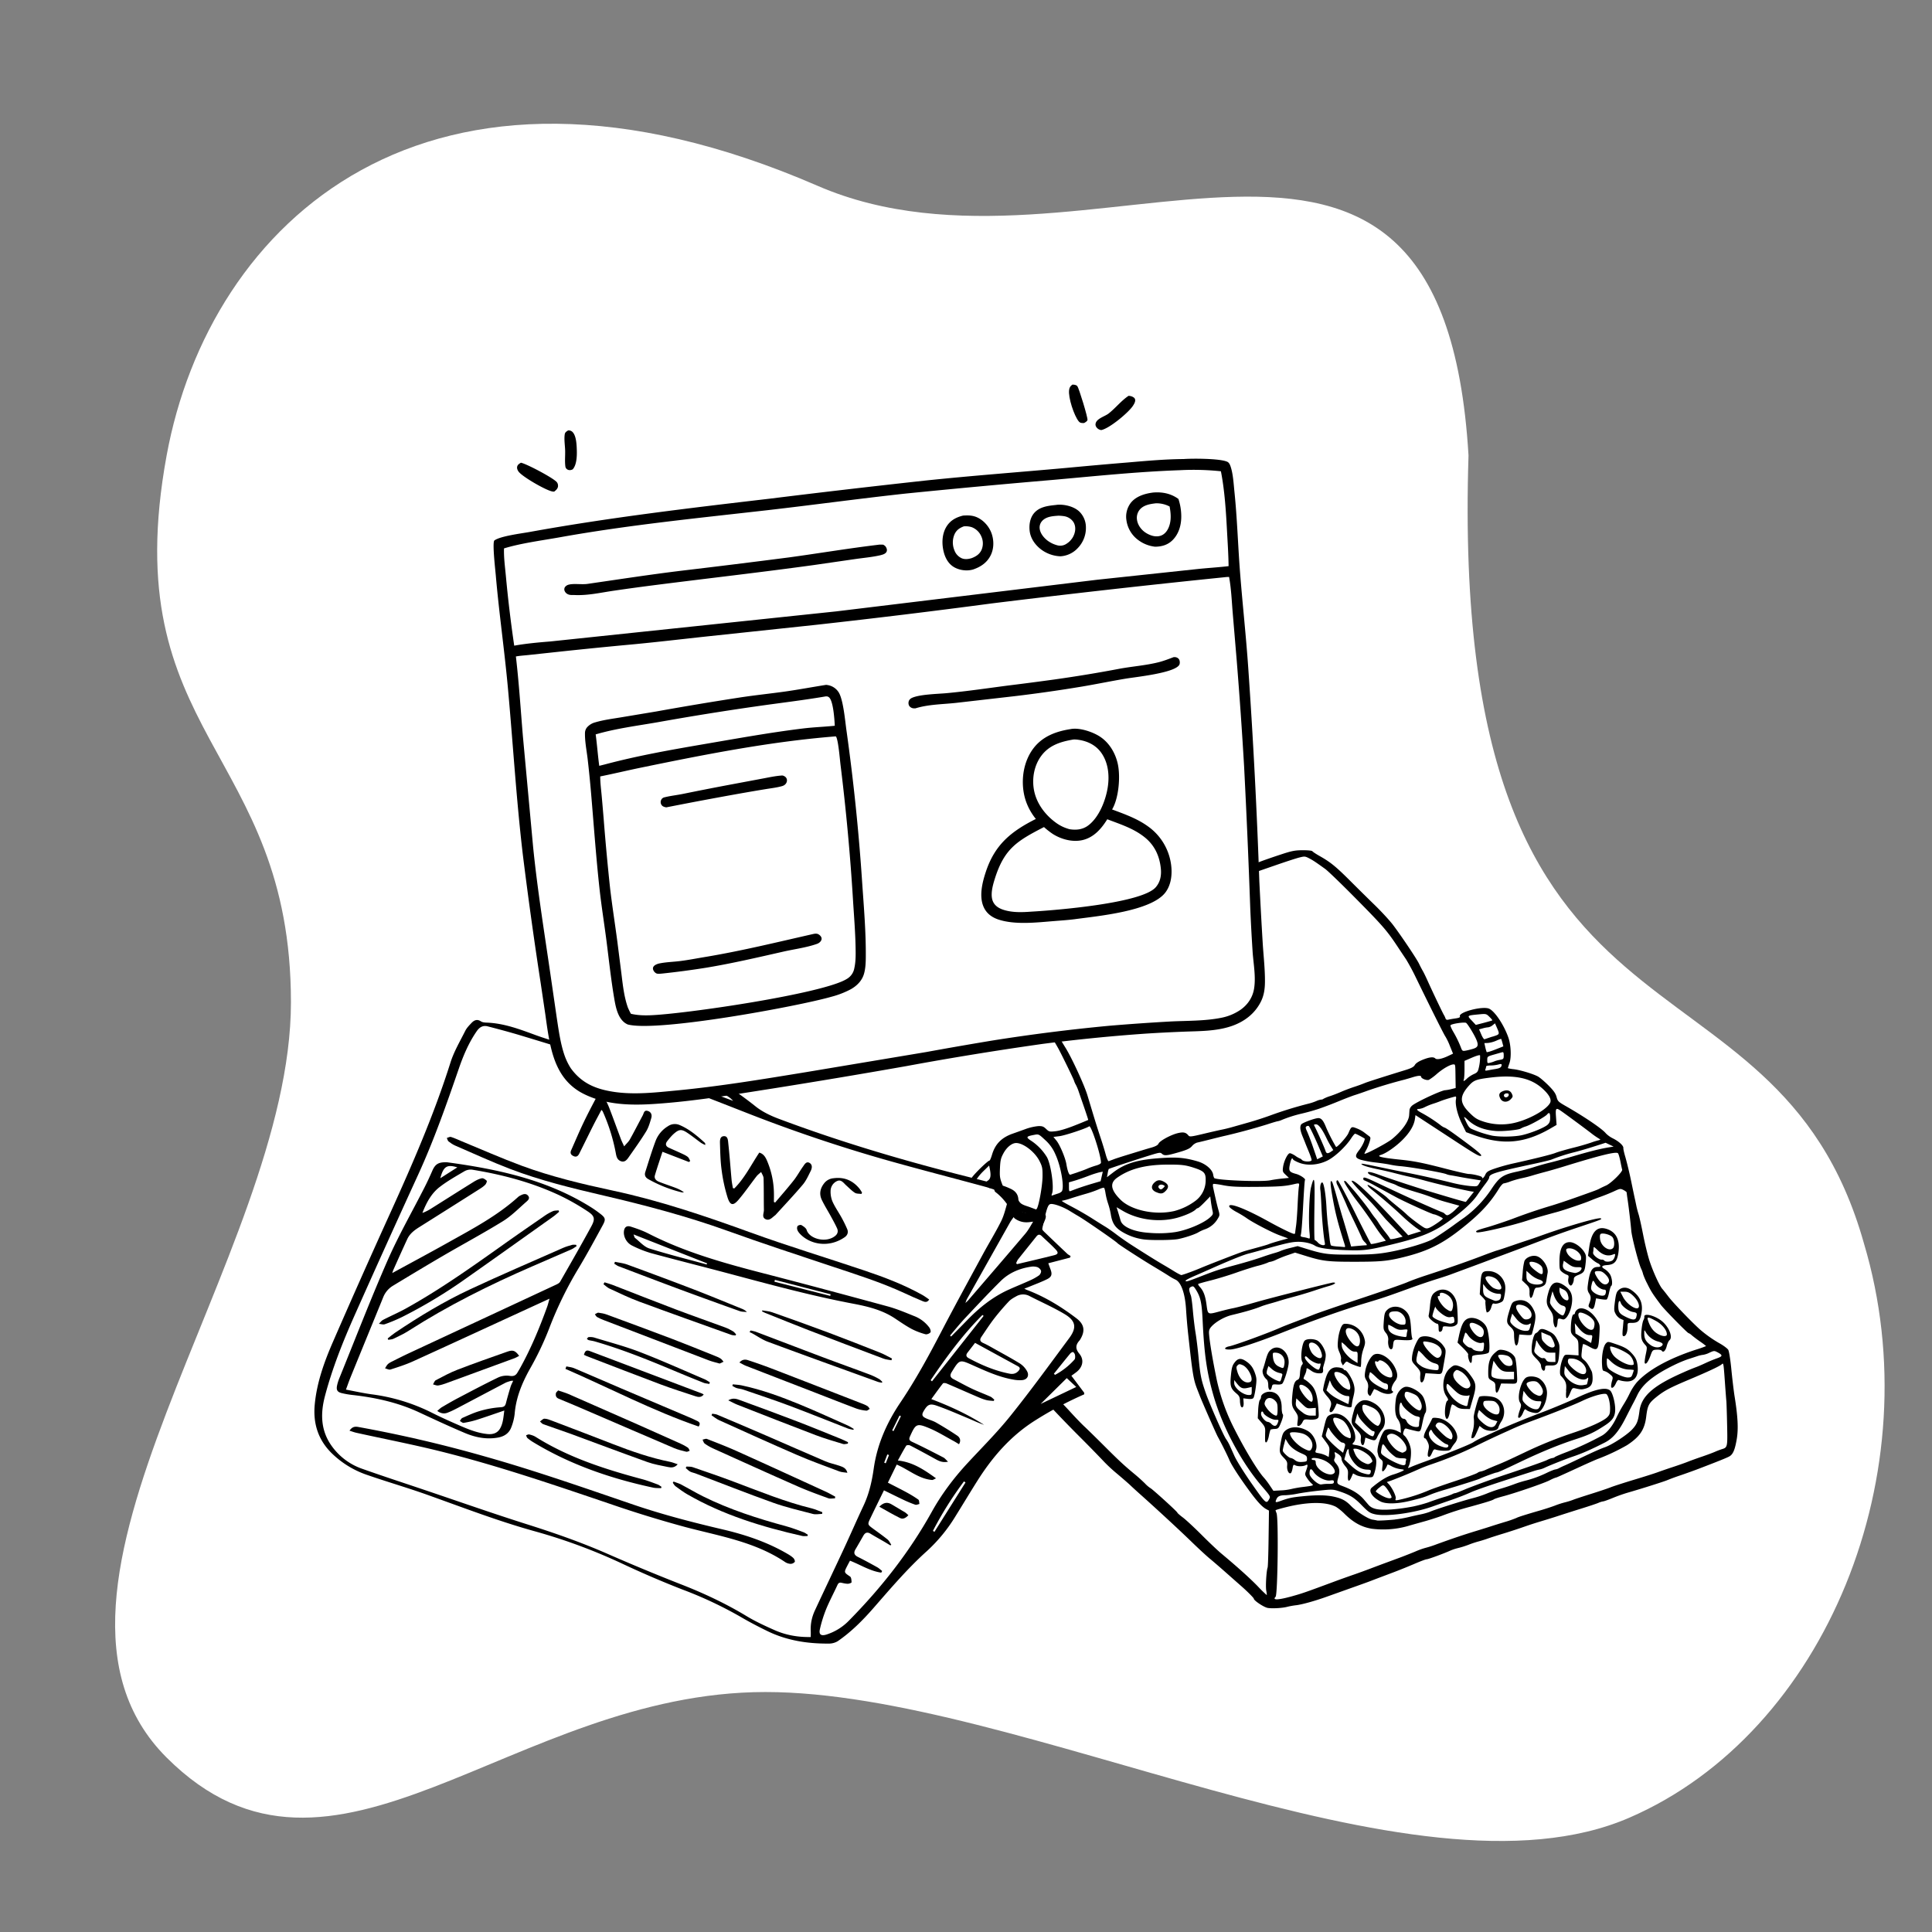 <svg xmlns="http://www.w3.org/2000/svg" xmlns:xlink="http://www.w3.org/1999/xlink" width="1080" zoomAndPan="magnify" viewBox="0 0 810 810" height="1080" preserveAspectRatio="xMidYMid meet" version="1.0"><rect x="0" y="0" width="810" height="810" fill="#808080" stroke="none"/><defs><clipPath id="c6e42d5388"><path d="M405 356.46h324v318H405Zm0 0" clip-rule="nonzero"/></clipPath><clipPath id="ba2038f9df"><path d="M405 515.42h55.32v74.56H405Zm0 0" clip-rule="nonzero"/></clipPath><clipPath id="3de35180bb"><path d="M432.66 515.42a27.66 27.66 0 0 1 27.66 27.66v19.07a27.66 27.66 0 1 1-55.32 0v-19.07a27.66 27.66 0 0 1 27.66-27.66Zm0 0" clip-rule="nonzero"/></clipPath><clipPath id="4c29755337"><path d="M379.59 494.88h46.89v74.54h-46.9Zm0 0" clip-rule="nonzero"/></clipPath><clipPath id="148f2f6661"><path d="M403.03 494.88a23.46 23.46 0 0 1 23.45 23.44v27.5a23.45 23.45 0 0 1-46.9 0v-27.5a23.46 23.46 0 0 1 23.45-23.45Zm0 0" clip-rule="nonzero"/></clipPath><clipPath id="9eb144d0ca"><path d="M131.14 425.89H455v263.25H131.14Zm0 0" clip-rule="nonzero"/></clipPath><clipPath id="bc7d7c532c"><path d="M287.38 306.05H527v128.62H287.38Zm0 0" clip-rule="nonzero"/></clipPath><clipPath id="edf090f179"><path d="M325.63 306.05H488.6a38.25 38.25 0 0 1 38.25 38.25v52.12a38.26 38.26 0 0 1-38.25 38.25H325.63a38.26 38.26 0 0 1-38.25-38.25V344.3a38.25 38.25 0 0 1 38.25-38.25Zm0 0" clip-rule="nonzero"/></clipPath><clipPath id="04d5bd14d6"><path d="M229.95 326.14h93.56v135.59h-93.56Zm0 0" clip-rule="nonzero"/></clipPath><clipPath id="3d60fc8f24"><path d="M268.2 326.14h17.06a38.26 38.26 0 0 1 38.25 38.25v59.04a38.25 38.25 0 0 1-38.25 38.25H268.2a38.26 38.26 0 0 1-38.25-38.25v-59.04a38.26 38.26 0 0 1 38.25-38.25Zm0 0" clip-rule="nonzero"/></clipPath><clipPath id="1a347f4cbc"><path d="M448 161.25h8V178h-8Zm0 0" clip-rule="nonzero"/></clipPath><clipPath id="440daea4c1"><path d="M206.38 192h324v271.5h-324Zm0 0" clip-rule="nonzero"/></clipPath></defs><path fill="#ffffff" d="M781.5 521.41c28.5 95.6-15.99 204.98-98.35 240.65-90.63 39.34-255.72-52.67-362.26-52.67-106.53 0-181.17 97.25-251.03 27.48C0 667.11 121.98 526.84 121.98 420.21c0-106.63-73.72-111.32-52.12-229.25C87.69 93.8 178.69 6.75 342.77 77.9c113.34 49.17 261.79-74.55 272.91 113.06-8.36 265.19 128.14 196.25 165.82 330.45Zm0 0" fill-opacity="1" fill-rule="nonzero"/><g clip-path="url(#c6e42d5388)"><path fill="#000000" d="M531.46 674.12c-1.57-.27-5.8-3.09-5.8-3.88 0-.31-2.87-3.18-5.2-5.21l-6.06-5.35c-2.5-2.22-5.71-5-7.15-6.18-1.43-1.18-5.03-4.5-8-7.4-5.17-5-14.54-13.65-20.96-19.38-1.66-1.47-3.6-3.25-4.34-3.96-.73-.71-3.15-2.81-5.38-4.69-1.89-1.56-3.7-3.2-5.41-4.95a568.1 568.1 0 0 0-10.67-10.92 534.9 534.9 0 0 1-12.55-12.99c-3.4-3.77-9.37-9.7-10.77-10.7-.9-.8-1.7-1.7-2.39-2.7l-1.55-2.12.21-6.33c.14-5.3.79-10.52 1.95-15.7 1.07-4.84 1.29-6.13 1.56-8.8.14-1.56.44-3.65.66-4.67.21-1.01.57-3.05.8-4.54a512 512 0 0 1 1.12-6.82l.92-5.42.83-4.7c.86-4.9.95-4.68-1.51-4.35-3.45.45-6.03-.66-8.95-3.88-1.32-1.44-2.47-3.01-3.45-4.7a10.06 10.06 0 0 0-1.42-2.26c-.2-.13-.63-1.13-.93-2.2-.64-2.29-1.45-2.52-2.13-.6-1.16 3.35-.83 4.04 5.99 12.5 2 2.48 4.63 5.98 5.84 7.75 2.08 3.06 2.2 3.4 2.15 5.9-.03 2.76-.42 3.88-3.32 8.94-3.81 6.7-7.48 8.14-11.27 4.46-3.01-2.93-2.65-6.14 1.18-10.43 1.3-1.47 2.4-2.92 2.38-3.24 0-1.06-1.26-4.24-2.67-6.76-1.49-2.68-3.3-5.1-6.43-8.62-2.8-3.12-3.67-6.03-3.1-10.29.32-2.42.76-3.7 1.76-5.15 1.32-1.9 6.8-7.21 7.46-7.21.18 0 .66-1.12 1.06-2.49 1.3-4.38 3.94-7.12 8.56-8.76 1.23-.43 3.72-1.32 5.5-1.97a22.24 22.24 0 0 1 5.27-1.22c1.7-.06 2.24.14 3.33 1.18 1.25 1.2 1.43 1.24 4.04.95 1.67-.19 4.81-1.14 8.12-2.47a185.3 185.3 0 0 0 5.5-2.25c.05-.05-.8-2.63-1.86-5.71-1.08-3.1-2.11-6.11-2.31-6.71-.3-.82-.64-1.61-1.05-2.38a7.92 7.92 0 0 1-.7-1.57c0-.36-5.36-11.36-6.72-13.78-2.01-3.6-4.02-6.71-5.03-7.76-.55-.58-1.7-2-2.55-3.14-1.42-1.88-4.77-5.53-11.63-12.61a53.23 53.23 0 0 0-7.2-5.7c-2.62-1.73-5.42-3.85-6.23-4.7-1.6-1.74-1.57-2.92.12-2.92a4.1 4.1 0 0 0 2.15-.86c.42-.37.89-.66 1.4-.87a10.6 10.6 0 0 0 2.1-1.23c4.06-2.82 14.59-8.24 20.44-10.58a128.2 128.2 0 0 1 25.97-7.26c4.4-.69 15.16-3.67 22.25-6.18 3.7-1.3 8.67-2.9 11.04-3.54 4.9-1.33 6.05-1.7 12.12-3.94a436.8 436.8 0 0 1 9.53-3.3c6.59-2.16 7.2-2.38 10.61-3.68 1.54-.58 5.25-1.87 8.23-2.84 4.6-1.53 5.96-1.8 9.21-1.82 2.24 0 3.93.16 4.11.43.18.27 1.48 1.12 2.9 1.93 4.58 2.58 6.81 4.38 12.6 10.14 3.1 3.11 7.96 7.9 10.77 10.63 2.8 2.74 6.2 6.43 7.53 8.2 3.48 4.6 9.94 14.23 10.9 16.26.46.96 1.17 2.33 1.6 3.06.42.73 1.32 2.59 2 4.11 1.9 4.24 6.33 13.53 6.8 14.27.28.46.51.94.68 1.44.19.55.55.72 1.18.58.51-.13 1.85-.36 3.02-.53 1.5-.21 2.02-.46 1.85-.89-.66-1.72 9.48-4.4 12.23-3.2 2.4 1.05 6.24 6.79 8.1 12.13 1.08 3.12 1.3 8.18.47 10.63-.39 1.15-.7 2.13-.7 2.19.81.21 1.63.36 2.47.43 2.73.34 7.94 1.89 10.1 3.02.76.4 2.72 2.05 4.37 3.69 2.25 2.25 3.09 3.44 3.48 4.9.48 1.82.75 2.08 4.02 3.94 7.79 4.46 15.21 9.5 16.64 11.33.89.9 1.9 1.6 3.02 2.15 2.52 1.26 4.46 3.07 4.33 4.03-.05.38.34 2.1.86 3.83a156.8 156.8 0 0 1 2.3 9.52c.73 3.5 1.47 7.08 1.66 7.91.19.83.47 2.2.64 3.02.17.81.57 2.39.91 3.44.34 1.06 1.21 4.97 1.93 8.66.72 3.68 1.91 8.56 2.64 10.83 1.47 4.53 4.22 10.57 5.44 11.9.43.48 1.58 1.95 2.58 3.26 1.83 2.42 9.65 10.57 13.12 13.66a51.03 51.03 0 0 0 8.59 6.03c1.48.86 2.98 2 3.3 2.52.33.52.9 3.99 1.32 8.31.4 4.05 1 9.02 1.32 11.05 1.4 8.66 1.66 13.82.93 18.1-.76 4.42-1.54 6.3-3.01 7.18-.86.54-4.67 2.07-13.09 5.29-1.66.64-4.98 1.83-7.36 2.65a91.63 91.63 0 0 0-5.63 2.06c-1.35.6-11.78 3.88-16.67 5.27a68.05 68.05 0 0 0-6.25 2.22c-1.9.78-3.7 1.42-4 1.42-.68.12-1.33.32-1.96.61-.78.34-4.05 1.43-7.27 2.43-3.22 1-7.8 2.46-10.17 3.24-2.38.78-5.5 1.72-6.93 2.15a162.8 162.8 0 0 0-6.71 2.18c-2.27.8-6.16 2.08-8.66 2.84-2.5.75-5.52 1.72-6.71 2.15-1.2.43-2.94.96-3.9 1.21-1.4.39-2.76.84-4.1 1.37-1.42.54-2.85 1-4.32 1.36-1.1.27-2.19.61-3.24 1.05-2.77 1.26-9.34 3.68-10.02 3.68-.39 0-2.68.87-5.1 1.91a246.95 246.95 0 0 1-8.71 3.52l-6.5 2.45-3.9 1.49c-.95.36-4.65 1.69-8.22 2.95l-9.53 3.4c-4.8 1.72-10.18 3.24-12.77 3.55-1.24.14-2.46.36-3.68.65-1.98.55-6.28.8-8.26.48Zm10.44-4.94c4.19-1.17 5.33-1.57 18.18-6.34 1.42-.53 4.45-1.61 6.7-2.4 2.27-.77 5.77-2.05 7.8-2.82a827.3 827.3 0 0 1 7.14-2.67l5.63-2.08c1.19-.44 3.88-1.5 5.95-2.35a31.58 31.58 0 0 1 4.33-1.57c1.66-.43 3.28-.96 4.87-1.58 6.9-2.49 10.9-3.84 16.46-5.54 2.86-.87 5.68-1.76 6.27-1.96.6-.2 3.14-1 5.64-1.76a45.7 45.7 0 0 0 4.97-1.73c.46-.31 4.05-1.45 10.18-3.22 2.02-.59 4.73-1.48 6.06-2 1.34-.52 2.72-.96 4.12-1.32 1.1-.27 2.18-.6 3.24-1 .83-.34 4.15-1.43 7.36-2.44s7.02-2.26 8.44-2.83c1.42-.55 5.86-1.98 9.84-3.18 3.98-1.2 8.37-2.58 9.74-3.09 1.38-.5 4.25-1.5 6.4-2.2 2.14-.7 5.07-1.72 6.5-2.29 1.42-.56 4.15-1.54 6.05-2.18 1.9-.65 4.25-1.52 5.2-1.94.91-.4 1.85-.76 2.81-1.08 2.52-.75 2.53-.79 2.32-10.34-.1-4.8-.25-9.22-.31-9.82-.07-.59-.25-3.03-.43-5.41-.78-11.02-.73-10.73-1.52-10.05-.95.84-5.7 3.06-13.92 6.52-7.9 3.33-10.2 4.57-13.42 7.15-3.23 2.59-3.75 3.57-4.31 8.23-.66 5.5-2.68 8.5-8.08 12.02a85.5 85.5 0 0 1-11.8 5.6c-.57.17-3.69 1.53-6.93 3.01-10.16 4.67-10.9 5-11.2 5-.86.3-1.68.67-2.48 1.1-2.43 1.25-14.21 5.29-19.47 6.7-1.9.5-3.65 1.07-3.87 1.25-.55.43-3.25 1.27-9.75 3.07-4.11 1.08-8.16 2.37-12.13 3.88-2.03.73-5.43 1.82-7.57 2.4-2.14.6-5.27 1.47-6.93 1.96a38.08 38.08 0 0 1-14.83 1.05c-4.22-.68-7.65-2.54-11.37-6.18a22.27 22.27 0 0 0-3.62-2.98c-3.76-1.95-9.97-2.16-17.9-.58-2.77.56-7.49 1.81-7.49 2 .12.42.27.83.43 1.23.87 2.23.48 34.16-.4 35.04-1.52 1.52 1.03 1.41 7.13-.28Zm-11.02-2.35c-.33-1.76.07-8.31.58-9.64.14-.36.32-5.88.4-12.26l.16-11.61-1.12-.6c-1.7-.91-3.7-3.05-6.86-7.36-4.31-5.83-7.67-11.02-8.6-13.21-.73-1.79-3.67-7.67-4.85-9.74-.68-1.2-6.46-14.36-7.45-16.9l-1.01-2.58c-1.77-4.48-2.07-6.18-3.96-23.38a235.2 235.2 0 0 1-.9-10.4c-.4-6.88-2.07-11.63-4.52-12.7-.93-.44-1.82-.95-2.68-1.51-.79-.53-3.67-2.3-6.4-3.93-5.06-3.02-14.76-9.3-15.16-9.8-.57-.73-13.85-9.91-16.67-11.5-.48-.27-2.03-1.21-3.45-2.08-2.48-1.52-6.02-2.86-7.6-2.86-1.24 0-1.72 1.03-2.98 6.57-1.67 7.18-2.3 11.31-3.45 22.1a25.83 25.83 0 0 1-.65 4.18c-.13.22-.44 2.13-.69 4.24-.66 5.8-1.18 9.26-1.72 11.41a44.84 44.84 0 0 0-.7 3.25c-.1.71-.38 2.27-.6 3.44a71.9 71.9 0 0 0-.65 7.11l-.25 4.95 7.69 7.61c4.23 4.19 9.44 9.56 11.58 11.92 2.15 2.37 4.95 5.3 6.25 6.5 1.3 1.21 5.1 4.94 8.47 8.3 6.1 6.1 8.34 8.17 12.8 11.85a69.49 69.49 0 0 1 4.14 3.74c.68.74 1.43 1.39 2.26 1.95.66.22 11.33 9.91 11.33 10.3 0 .17 1.02 1.06 2.27 2 1.25.93 4.8 4.22 7.9 7.32 3.08 3.1 6.8 6.6 8.26 7.82 6.6 5.5 11.92 10.28 15.3 13.76a51.4 51.4 0 0 0 3.77 3.68 9.96 9.96 0 0 0-.25-1.92Zm53.88-29.76c2.33-.28 4.64-.71 6.92-1.29.48-.12 2.23-.51 3.9-.86a27.2 27.2 0 0 0 3.88-1.08c1.56-.76 12.45-4.25 17.53-5.6a49.83 49.83 0 0 0 6.06-1.94 62.22 62.22 0 0 1 6.26-2.2 86.11 86.11 0 0 0 5.85-1.96c1.35-.5 2.73-.93 4.13-1.3 3.32-.82 6.51-2 9.57-3.52 1.47-.68 2.9-1.24 3.19-1.24.6-.1 1.15-.3 1.68-.6.63-.33 1.63-.8 2.23-1.05.6-.24 3.32-1.52 6.06-2.83 6.25-2.98 8.8-4.12 10.96-4.88 2.84-1 9-5.02 11.17-7.28 2.1-2.2 2.64-3.5 3.2-7.83.8-6.26 5.72-10.63 18.13-16.1a94.72 94.72 0 0 1 5.46-2.28c.6-.2 2.35-.94 3.88-1.66a60.92 60.92 0 0 1 5.06-2.1c2.46-.86 2.46-1.34.02-2.61-1.16-.6-1.42-.57-3.17.25-.84.43-1.72.73-2.65.9-.86.1-1.69.3-2.5.58-.96.32-2.76.92-4 1.3-2 .72-3.94 1.54-5.84 2.48-8.49 4.16-13.1 7.94-15.28 12.5a89.47 89.47 0 0 1-1.63 3.24c-.27.48-1.72 3.3-3.23 6.28-2.88 5.7-5.38 8.66-8.73 10.38-5.79 2.95-9.53 4.6-13.47 5.92-2.61.86-9.32 3.52-11.52 4.54-.7.35-1.43.63-2.2.82-1.01.2-2 .47-2.98.81-17.04 5.46-23.7 7.71-26.36 8.94-1.77.8-5.22 2.15-7.68 2.99-2.45.84-6.07 2.1-8.03 2.8-7.86 2.8-19.48 4.36-24.22 3.26-2.05-.48-2.74-.95-5.46-3.73-3.2-3.3-5.11-4.46-9.61-5.93-2.47-.8-2.9-.82-8.23-.24-3.1.32-7.16.9-9.02 1.26-1.64.34-3.3.56-4.98.66-2.42 0-3.38.4-3.93 1.61-.66 1.46-.46 1.57 1.53.86 3.59-1.29 4.86-1.57 9.2-2 5.89-.6 10.07-.55 13.26.14 3.33.72 5.06 1.63 7.14 3.78 2.3 2.38 7.2 5.53 9.07 5.84.86.13 1.73.3 1.98.37.43.12 4.23-.08 7.36-.38Zm7.47-5.42a61.82 61.82 0 0 0 6.38-1.7c3.6-1.31 5.1-1.8 7.36-2.47 1-.28 1.97-.63 2.92-1.05.38-.23.8-.38 1.24-.43.26 0 2.46-.86 4.87-1.9a357.6 357.6 0 0 1 18.03-6.46c7.5-2.51 14.45-4.98 15.45-5.46a9.3 9.3 0 0 1 2.4-.9 1.6 1.6 0 0 0 1-.4c.23-.22 2.56-1.2 5.17-2.18 4.95-1.94 9.77-4.18 14.44-6.73 2.22-1.2 4.51-4 6.19-7.56a54.03 54.03 0 0 1 2.96-5.48c.96-1.53 1.83-3.1 2.61-4.73.8-1.64 1.77-3.16 2.92-4.57 4.74-5.24 13.47-10.08 24.9-13.79a44.96 44.96 0 0 0 4.22-1.49c-.79-.68-1.62-1.3-2.49-1.88a53.58 53.58 0 0 1-3.53-2.66c-.4-.39-.84-.69-1.35-.9-.43 0-10.11-9.87-11.56-11.79-3.44-4.59-4.1-5.6-5.72-8.9a28.34 28.34 0 0 1-1.76-4.02c-.2-.83-.49-1.63-.86-2.39-1.08-2.35-3.86-13.1-4.09-15.78-.27-3.14-1.07-9.95-1.53-12.99a81.12 81.12 0 0 1-.43-3.13c0-.17-.6-.62-1.33-1-1.26-.64-1.44-.62-4 .57a76.8 76.8 0 0 1-5.5 2.23 74.48 74.48 0 0 0-4.21 1.6c-1.96.87-11.13 4-13.97 4.77-6.75 1.83-9.2 2.55-12.56 3.64-7.16 2.33-20.49 5.4-21.28 4.92-.8-.5.15-.91 4.4-2.1 2.25-.64 6.93-2.2 10.39-3.45a226.5 226.5 0 0 1 16.45-5.6c2.02-.6 6.4-2.05 9.73-3.23 8.62-3.05 9.53-3.4 10.45-3.88.43-.25 1.72-.86 2.85-1.37 2.15-.99 7.02-5.8 6.71-6.66-.1-.27-.43-1.85-.76-3.52-.34-1.67-.79-3.19-1.04-3.36-.98-.7-7.37.87-22.97 5.69-2.37.73-5.81 1.72-7.64 2.2-1.82.48-4.16 1.14-5.2 1.46a48.4 48.4 0 0 1-4.48 1.15c-1.61.35-3.2.8-4.76 1.35-.9.37-1.84.64-2.8.83-.37 0-1.24.96-1.96 2.12-3.9 6.37-8.26 10.97-16.47 17.39-8.2 6.41-14.36 9.25-25.1 11.77-5.69 1.32-8.66 1.57-19.13 1.57-11.32 0-13.33-.25-20.8-2.59l-4.03-1.25-2.91 1c-1.65.55-3.26 1.2-4.84 1.91-.8.42-1.63.73-2.5.93-.47.05-.9.2-1.32.43a31.9 31.9 0 0 1-4.21 1.31c-1.91.5-5.9 1.77-8.89 2.83-2.98 1.06-7.72 2.5-10.54 3.22-2.82.71-5.25 1.39-5.38 1.52-.14.13.16.67.65 1.21 1.56 1.7 2.32 3.73 2.82 7.49.58 4.27.39 4.18 5.79 2.74 1.88-.5 4.2-1.06 5.16-1.24 1.5-.28 5.23-1.26 9.96-2.62 5.83-1.68 31.4-8.19 32.18-8.19 1.68 0 .6.81-2 1.53-1.36.38-4.12 1.25-6.15 1.94a166.4 166.4 0 0 1-8.66 2.58 169 169 0 0 0-6.06 1.73c-.59.2-2.25.68-3.68 1.08-1.43.4-2.99.9-3.45 1.09-2.65 1.1-6.72 2.3-12.56 3.7-3.16.78-6.89 2.94-8.66 5.04-.75.91-.93 1.58-.8 3.02.29 3.54 1.48 10.61 3.15 18.75a84.03 84.03 0 0 0 7.62 21.23c4.43 8.73 9.7 17.4 12.23 20.14.9 1.04 1.72 2.14 2.48 3.29l1.48 2.2 3.16-.17c1.43-.05 2.84-.24 4.24-.55 1.77-.41 3.55-.72 5.36-.92 4.08-.53 4.23-.59 3.38-1.3-.74-.68-1.4-1.44-1.95-2.28-1-1.47-1.03-1.68-.48-3.2.84-2.37.8-2.85-.22-2.3-1.02.53-3.3.58-4.35.02-.7-.38-.84-.22-1.1 1.29-.15.95-.5 1.86-.75 2.01-.81.5-1.69-1.26-1.52-3.1.14-1.51-.04-1.93-1.5-3.44-1.84-1.93-1.91-2.43-1.02-7.12.5-2.59.86-3.4 1.84-4.21 2.33-1.9 6.15-1.78 9.53.31 2.5 1.55 4.1 5.5 3.2 7.86-.38 1.03-.3 1.1 1.24 1.35 1 .18 1.97.48 2.9.91l1.24.66.22-2.06c.2-1.87.07-2.26-1.45-4.31l-1.67-2.26 1-4.14c.9-3.7 1.13-4.2 2.27-4.77 3.6-1.8 7.57.49 9.86 5.66 1.13 2.56 1.21 4.66.22 5.76-.74.83-.72.87 1.06 1.15 3.76.64 7.13 2.85 8.19 5.36.53 1.3.16 4.55-.8 7.06-.43 1.12-.54 1.16-3.23 1.01-1.53-.08-3.39-.46-4.12-.86l-1.34-.7-.68 1.53c-.96 2.3-1.65 1.94-1.48-.77.13-2.05 0-2.46-1.26-3.99-.77-.94-1.4-2.18-1.4-2.76 0-1-.6-1.72-2.29-2.68-.67-.39-.74-.31-.5.63.15.63.1 1.25-.17 1.84-.33.6-.19 1.06.62 2.02 1.43 1.7 1.72 3.15 1.06 5.47-.86 3.08-.86 3.06 2.1 4.18 3.88 1.48 6.54 3.16 8.44 5.34l2 2.33c1.6 1.83 4.14 2.34 9.71 1.96 2.96-.23 5.89-.63 8.8-1.2Zm-13.52-2.2c-3.5-1.76-5.15-4.45-3.55-5.78 3.55-2.95 6.27-4.62 8.82-5.42 1.36-.4 2.68-.9 3.97-1.49.98-.56.95-.6-1.04-.86-1.27-.2-2.46-.61-3.59-1.23-.86-.53-1.6-.77-1.68-.54-.43 1.24-1.3 2.53-1.77 2.69-.49.16-.5-.3-.28-2.02.26-1.94.18-2.3-.64-2.96-.54-.44-.9-.98-1.11-1.64-.09-.47-.2-.96-.24-1.08-.6-1.63 1.49-8.26 2.95-9.42.98-.77 3.33-.66 5.2.24l1.6.77-.15-2.18a6.36 6.36 0 0 0-1.19-3.57c-1.1-1.46-1.35-4.21-.76-8.52.35-2.55 2.5-5.04 4.37-5.04 2.1 0 5.67 2.08 6.89 4 1.21 1.92 1.87 6.04 1.08 6.96-.26.32-.76 1.94-1.1 3.59-1 4.67-.82 4.46-3.42 3.87a73.07 73.07 0 0 1-3.18-.8c-.76-.25-1.01-.07-1.37.98-.37 1.05-.32 1.4.16 1.8 1.15.95 2.36 3.34 2.75 5.42.39 2.09-.07 6.08-.89 7.67-.38.72-.31.72 1.24.05.9-.4 3.39-1.35 5.53-2.12 10.14-3.65 19.52-7.42 20.57-8.28 1.32-.8 2.69-1.5 4.1-2.12 1.91-.86 4.47-2.04 5.68-2.61a403.18 403.18 0 0 1 19.65-7.99c4.4-1.7 10.46-4.23 13.46-5.65 8.1-3.82 12.66-4.8 14.37-3.1.97.97 2.04 5.05 2.04 7.8 0 2.96-1.02 4.59-4.25 6.7-4.59 3-6.75 4.02-12.63 5.93-6.78 2.21-14.5 5.38-23.16 9.53-6.89 3.3-9.21 4.33-9.73 4.33-.43 0-5.75 1.96-6.94 2.56-.72.37-8.49 2.83-14.5 4.6-2.16.62-4.77 1.5-5.84 1.93-3.28 1.34-3.54 1.43-8.24 2.62-5.85 1.48-10.76 1.63-13.18.4Zm9.72-1.08c3.64-.9 7.18-2.08 10.62-3.55 1.42-.6 6.39-2.35 11.04-3.88 4.64-1.53 8.82-3.08 9.29-3.4.42-.32.9-.52 1.4-.6a9.83 9.83 0 0 0 2.4-.85c1.02-.45 3.1-1.35 4.65-1.97 2.9-1.18 4.2-1.77 11.26-5.12a172.4 172.4 0 0 1 20-8.13c7.37-2.44 13.13-5.07 14.78-6.71.98-1 1.16-1.53 1.16-3.64 0-2.4-.58-4.89-1.39-5.91-.62-.82-5.7.53-10.3 2.73-3.65 1.73-11.91 5.03-21.65 8.62a116.23 116.23 0 0 0-9.31 3.88 364.77 364.77 0 0 0-13.42 6.3c-6.1 3-12.39 5.59-18.83 7.77a61 61 0 0 0-4.57 1.73 213.97 213.97 0 0 1-12.46 5.16l-1.66.55.86.92c1.4 1.53 3.13 5.13 2.86 5.99-.3.95-.28.95 3.27.12Zm-5.03-.54c.26-.43-1.9-3.96-2.9-4.8-.62-.5-.91-.42-2.2.65a6.4 6.4 0 0 0-1.52 1.56c-.02.17.99.9 2.24 1.62 2.22 1.27 3.95 1.66 4.38.97Zm5.9-14.35c0-.5.1-.98.24-1.44.18-.48-.22-.63-1.7-.65a7.3 7.3 0 0 1-2.55-.4 15.91 15.91 0 0 1-4.31-4.2c-1.23-1.81-1.4-1.72-1.84.87-.3 1.77-.26 1.82 1.7 3.17 2.48 1.7 6.2 3.42 7.48 3.45.68.02.98-.22.98-.8Zm-.33-4.84c2.88-1.54-3.4-8.75-6.42-7.37-.56.26-1.02.65-1.02.86 0 1.76 2.87 5.45 4.97 6.36 1.61.7 1.41.7 2.47.13Zm5.98-11.54c.02-.7.1-1.42.26-2.11.2-.79 0-.96-1.35-1.22-1.73-.32-5.6-3.56-6.08-5.1-.46-1.4-1.06-.26-1.12 2.1-.05 2.36.73 4.06 1.91 4.06.43 0 .95.47 1.18 1.05.47 1.26 2.34 2.37 4 2.4 1.02 0 1.2-.16 1.2-1.18Zm1.05-6.9c.2-.76-.03-1.76-.7-3.13-.87-1.72-1.34-2.15-3.37-2.95-2.5-1-3.02-.83-3.02.9 0 1.74 4.48 6.28 6.33 6.31.28 0 .62-.5.78-1.12Zm2.65 20.23c-.14-.23-.06-1.3.19-2.37.36-1.6.3-2.25-.29-3.5-.4-.83-.86-1.52-1.03-1.52-.96 0-.64-1.68.81-4.25.9-1.6 1.79-3.27 1.96-3.72.26-.7.62-.78 2.49-.55 3.99.47 8.18 4.67 8.18 8.18-.1.89-.44 1.67-1.02 2.35-.57.69-1.08 1.42-1.53 2.2-.43.82-.86.98-2.85.98-1.14.02-2.27-.12-3.38-.4-.94-.36-1.11-.23-1.79 1.3-.74 1.68-1.26 2.07-1.75 1.28Zm8.55-4.09c.14-.39-.14-.7-.77-.86-1.25-.3-5.03-3.67-5.84-5.17-.59-1.1-.62-1.1-1.2-.28-1.21 1.72 1.15 5.05 4.44 6.25 2.2.81 3.07.83 3.37.08Zm1.7-3.66c.69-2.68-4.7-7.66-6.43-5.94-.3.27-.5.6-.61 1 0 .65 3.7 4.4 5.03 5.09 1.6.84 1.75.83 2-.15Zm-38.13 2.7a4.66 4.66 0 0 1-.23-2.29c.15-1.34-.07-1.81-1.61-3.48-2.8-3.01-2.8-2.94-.97-9.33a6.2 6.2 0 0 1 1.51-2.06c1.7-1.6 3.78-1.58 6.68.1 4.14 2.36 5.8 7.95 3.3 10.93-.77.94-1.42 1.96-1.95 3.05-.8 1.78-1.07 1.85-3.45 1l-1.6-.57-.28 1.46c-.33 1.75-.84 2.17-1.4 1.18Zm5.28-3.88c.4-1.07.31-1.48-.34-1.48-.86 0-5.44-4.63-6.09-6.16l-.55-1.3-.49 1.9-.5 1.88 2.65 2.52c2.3 2.19 3.75 3.2 4.78 3.3.15 0 .4-.28.54-.66Zm2.41-4.49c1.26-2.35-.19-5.6-3.1-6.9-3.92-1.75-4.55-1.6-4.07.96.38 2 4.7 6.54 6.41 6.73.17 0 .51-.34.76-.8Zm-48.07 6.62c-.02-.67 0-2.15.04-3.29.05-1.79-.14-2.28-1.53-3.9l-1.58-1.83.17-3.58c.1-1.97.44-3.82.7-4.1.32-.36.49-.8.5-1.29 0-1.09 1.97-2.23 3.71-2.15 3.17.12 4.95 2.53 4.95 6.7 0 1.27.2 2.51.46 2.77.26.25.12 1.29-.65 3.24-1.08 2.67-1.2 2.8-2.72 2.9-.6 0-1.2.1-1.78.28-.3.87-.53 1.76-.68 2.66-.53 2.67-1.53 3.67-1.6 1.6Zm5.24-6.9c.58-1.5.6-1.48-.88-1.48s-4.65-1.82-5.04-2.84c-.39-1.02-1.01-.74-1.01.4 0 1.12 1.8 3.3 2.79 3.3.6.13 1.12.41 1.53.87 1.18 1.17 2.1 1.08 2.61-.25Zm0-5.83c0-2.2-.16-2.79-1.06-3.68-1.53-1.54-3.45-1.44-4.12.2-.46 1.12-.4 1.45.58 2.87 1.11 1.65 3.1 3.22 4.06 3.22.38 0 .54-.8.54-2.6Zm81.75 9.48c.57-2 .73-4.04.48-6.1-.13-.98 1.88-8.33 2.36-8.66.82-.55 4.94-.35 6.63.33 3.67 1.47 4.93 6.32 2.58 10-.52.8-.94 1.64-1.24 2.54-.34 1.74-4.64 1.89-6.74.24l-1.15-.91-.8 1.86c-1.2 2.75-1.45 3.14-2.16 3.28-.59.12-.59-.17 0-2.59Zm9.78-3.3.63-1.22-1.83-.49c-1.1-.29-2.64-1.23-3.85-2.37l-2.03-1.88-.43 1.25c-.55 1.58-.15 2.35 2.24 4.36 2.4 2 4.36 2.16 5.28.35Zm1.3-4.67a3.7 3.7 0 0 0 .18-2.07 3.71 3.71 0 0 0-.94-1.85c-.87-1.01-1.37-1.19-3.36-1.22-2.16 0-2.34.06-2.46 1.08-.28 2.38 5.78 6.14 6.58 4.06Zm-84.42 3.36c.25-1.96.14-2.37-1-4.05-1.5-2.15-1.6-2.86-1.18-7.28.39-3.94.9-5.4 2.11-5.93.76-.34.94-.87 1.07-2.95.08-1.4.43-2.86.76-3.23.43-.46.49-.89.21-1.33-.92-1.44-.22-7.72.99-8.93.78-.78 3.36-.87 5.06-.16 1.47.61 3.22 3.22 3.7 5.5.16.82 0 2.3-.4 3.68a49.26 49.26 0 0 0-.68 2.41c.16 2.05 0 2.28-1.66 2.28a5.86 5.86 0 0 1-3.27-1.08c-1.88-1.3-2-1.3-2-.4a7.7 7.7 0 0 1-.73 2.25c-.6 1.3-.63 1.6-.13 1.75a13.3 13.3 0 0 1 2.4 1.87c2.16 1.98 3.02 4.56 3.45 10.42.26 3.57.23 3.78-.67 4.27-.53.28-1.93.43-3.17.32-2.12-.18-2.25-.13-2.86 1.14-.36.73-1 1.4-1.46 1.48-.74.14-.8-.05-.53-2.03Zm7.61-3.87v-1.63l-1.88.13c-1.75.14-2.03 0-4.07-1.98l-2.2-2.15-.2 1.55c-.22 1.77.28 2.52 2.9 4.44a5.27 5.27 0 0 0 3.57 1.24h1.88Zm-1.3-5.5c0-1.7-1.05-3.65-2.57-4.79-1.69-1.24-3.02-1.41-3.02-.36 0 1.86 4.26 7 5.28 6.37.19-.12.35-.66.35-1.22Zm3.21-13.76c.2-.86.13-1.12-.29-.96-.86.32-3.43-.86-4.76-2.22-.93-.93-1.22-1.03-1.41-.51-.46 1.2 5.1 6.07 5.9 5.17.27-.47.45-.97.56-1.5Zm.7-4.36a8.96 8.96 0 0 0-.9-2.74c-1.45-3.02-5.3-3.71-4.45-.82.56 1.95 1.3 3.05 2.67 3.97 1.62 1.09 2.68.93 2.68-.41Zm51.69 25.48c-.43-1.72.1-6.03.82-6.46.54-.34.47-.66-.48-2.1-2.06-3.1-1.3-8.98 1.48-11.44 1.73-1.55 2.25-1.65 4.29-.86 2.03.8 2.93 1.6 4.7 4.06 2.18 3.02 2.28 4.28.75 9.44l-1.26 4.34-2.2-.03c-1.57 0-2.59-.29-3.5-.97a5.3 5.3 0 0 0-1.7-.95c-.22 0-.65 1.36-.95 3.01-.56 3.14-1.44 4.02-1.95 1.97Zm9.47-5.54c.14-.77.39-1.88.56-2.45.22-.75.15-.96-.22-.72-.28.17-1.32.18-2.31 0-1.42-.25-2.34-.87-4.28-2.78-2.43-2.43-2.48-2.46-2.7-1.36-.45 2.3 3.36 6.9 6.7 8.11 2.03.73 1.96.75 2.25-.82Zm.89-6.93c.8-1.3-1.63-5.17-4-6.34-1.48-.75-1.62-.75-2.34-.06-1.4 1.36-.64 3.49 2.06 5.75 2 1.67 3.49 1.9 4.28.65Zm20.18 12.53c.15-.91.39-1.8.71-2.66.64-1.91.66-2.18 0-3.25-1.29-2.2.55-9.25 2.75-10.42 1.32-.7 3.91-.48 5.46.49a7.48 7.48 0 0 1 3.18 5.91c0 3.64-1.9 7.69-3.97 8.45-.89.32-3.8-.43-4.69-1.22-.57-.5-.77-.32-1.45 1.34-.74 1.8-2 2.65-2 1.36Zm8.47-3.23c.45-.5.77-1.07.95-1.72.48-1.4.48-1.4-.96-1.4-1.95 0-3.68-.97-5.06-2.82l-1.14-1.53-.3 2c-.28 1.82-.19 2.13.92 3.3 1.83 1.92 4.46 2.94 5.6 2.18Zm1.4-5.82c.33-.4.5-.87.51-1.4 0-1.3-1.57-3.66-2.74-4.1-1.32-.51-3.93.04-4.09.86-.17.92 2.04 3.66 3.59 4.44 1.55.78 2.07.86 2.72.2Zm-88.88 7.04c-.12-.2-.03-.9.21-1.52.74-1.94.5-2.84-1.3-4.88-.94-1.08-1.71-2.28-1.71-2.66.2-1.33.48-2.65.86-3.95 1.11-4.3 2.65-5.83 5.58-5.5 1.09.12 2.05.43 2.15.7.12.3.34.46.66.47.81 0 3.19 3.93 3.7 6.15.4 1.63.36 2.58-.22 4.98a24.36 24.36 0 0 0-.68 3.7c.05.99-.9.97-3.9-.07l-2.4-.82-.76 1.66c-.75 1.68-1.72 2.45-2.15 1.73Zm8.13-4.89c.23-1.4.14-1.62-.6-1.62-2.35 0-5.84-2.67-6.93-5.32l-.56-1.32-.7 2.15-.71 2.12 1.13 1.09a16.2 16.2 0 0 0 2.44 1.82c1.72 1 5.56 2.9 5.64 2.8.13-.57.24-1.15.3-1.73Zm.43-4.76c.28-.8-.35-3.23-1.15-4.45-1.3-1.94-5.45-3.41-5.45-1.91 0 1.64 2.63 5.29 4.45 6.2 1.7.83 1.93.86 2.16.16Zm-45.8 7.46a7.18 7.18 0 0 1-.38-2.35c-.06-1.52-.32-2.08-1.48-3.05-2.42-2.04-2.76-3.15-2.31-7.58.31-3.19.59-4.16 1.54-5.4 1.39-1.83 2.68-1.97 4.8-.53 2 1.35 2.97 2.7 3.83 5.25.63 1.86.66 2.65.22 5.86-.27 2.03-.7 3.96-.96 4.28-.3.4-1.05.52-2.34.38l-1.9-.22.13 1.76c.13 1.73-.52 2.62-1.15 1.6Zm4.55-6.44v-1.69l-1.75.4c-2.06.46-2.92.1-4.49-1.9l-1.1-1.4v1.33c0 1.98 3.66 4.94 6.15 4.95 1.1 0 1.19-.14 1.19-1.7Zm-.68-3.77c1.81-.7-.57-6-3.18-7.09-1.2-.5-1.48-.48-2.07.1-.59.59-.6.92-.09 2.69.97 3.27 3.24 5.1 5.34 4.3Zm132.46 3.71c.29-3.12-.03-4.03-2.22-6.39-.75-.8-.12-5.25 1.07-7.62.62-1.22.7-1.24 3.51-1.04l2.89.2-.04-3.18c-.04-3.11-.08-3.23-1.62-4.6-1.32-1.18-1.59-1.7-1.58-3.13 0-3.4.53-6.28 1.14-6.28.16 0 .3-.05.41-.17a.56.56 0 0 0 .17-.4c.14-.55.43-1 .86-1.35 1.98-1.78 6.13.36 8.49 4.38 1.13 1.92 1.15 2.09.86 6.7-.38 5.92-.78 6.31-4.3 4.3-1.3-.72-2.42-1.17-2.53-1-.25.97-.41 1.96-.49 2.96-.29 2.54-.25 2.68.95 3.69 1.1.92 1.83 2.02 3.2 4.81.21.43.37 1.73.37 2.88 0 2.52-.85 3.72-3 4.3-1.56.44-1.98.4-4.22-.1-1.22-.26-1.33-.16-2.19 1.91-1.34 3.22-2.01 2.87-1.66-.86Zm8.75-2.71c.16-.53.3-1.07.4-1.6.24-1.25.2-1.42-.26-.99-1.57 1.5-5.45-.1-7.96-3.28l-1.43-1.8-.18 1.81c-.14 1.53.03 2.06 1.05 3.21 1.83 2.09 4.5 3.3 6.6 2.99.6-.07 1.2-.18 1.78-.34Zm-.34-5.37c.35-2.41-2.7-5.26-5.82-5.45-1.5-.08-1.68 0-1.8.99-.09.78.33 1.53 1.52 2.68 3.01 2.92 5.83 3.75 6.1 1.78Zm2.43-13.67c.28-1.56.25-1.62-.92-1.62-1.54 0-3.17-1.08-4.88-3.24l-1.36-1.72.27 4.27 3.25 2.01a46.4 46.4 0 0 0 3.3 1.97c.14-.56.25-1.12.34-1.68Zm.86-4.76c.5-1.89.26-2.77-1.13-4.09-1.4-1.32-4.31-2.58-5.03-2.12-1.1.68.37 3.98 2.7 5.98 1.68 1.46 3.1 1.56 3.46.23Zm-94.53 28.07c-.34-.4-.44-1.3-.23-2.52a4.37 4.37 0 0 0-.61-3.4c-.79-1.33-.86-1.83-.5-3.97.46-2.85 2.3-6.25 3.73-6.9 2.5-1.14 6.67 1.44 8.64 5.32 1.29 2.56 1.35 4.25.19 5.74-1.38 1.75-1.97 3.76-1.23 4.23.5.34.48.46-.06.82-1.13.75-3.26.48-5.4-.66a9.64 9.64 0 0 0-2.16-.97c-.04.06-.43.76-.82 1.53-.82 1.61-.84 1.62-1.54.78Zm8.18-3.22c0-1.04-.22-1.3-1.3-1.51-.74-.15-2.3-1.25-3.69-2.59-1.38-1.33-2.46-2.2-2.54-2.06-.18.46-.3.93-.41 1.41-.35 1.43 1.2 3.05 4.57 4.78 2.93 1.5 3.37 1.5 3.37-.03Zm1.79-4.5c.12-1.37-.21-2.4-1.3-3.96-1.28-1.88-3.87-3.28-4.42-2.4a.56.56 0 0 1-.33.27.54.54 0 0 1-.43-.03c-1.43-.86-.65 1.97 1.13 4.14 1.65 2.02 5.2 3.34 5.33 1.98Zm43.25 4.95c0-2-.1-2.22-1.51-3.05-1.41-.83-1.51-.97-1.51-3.53 0-4.13.7-6.25 2.7-8.05 1.58-1.42 1.9-1.53 3.5-1.29 2.29.37 4.3 1.64 5.03 3.16.31.66.67 3.39.78 6.03.25 5.5.67 4.98-4 4.9l-2.6-.04-.64 1.83c-.94 2.67-1.72 2.68-1.72 0Zm7.8-5.23v-1.56h-2.3c-2.49 0-3.53-.62-5.3-3.17l-1-1.45-.45 2.24c-.6 2.85-.6 4.22.03 4.6 1.01.63 3.24.97 6.1.94l2.92-.03Zm-.71-4.58c.46-1.22-.6-3.18-1.98-3.66-1.49-.51-3.51-.62-3.93-.19-.33.32 1.24 2.65 2.5 3.71 1.07.92 3.07 1 3.4.14Zm-102.33 8.7c0-1.19-.26-2.1-.68-2.46-1.3-1.08-2.02-3.01-1.57-4.24.23-.63.66-2.02.95-3.09.92-3.37 1.38-4.34 2.5-5.21 3.3-2.59 7.86 1.2 7.32 6.1-.26 2.23-1.84 7.24-2.58 8.13-.3.37-1.16.52-2.34.43-1.72-.13-1.87-.06-2.1 1.05-.44 1.99-1.5 1.49-1.5-.7Zm5.38-2.43.47-1.68c.2-.66-.06-.86-1.29-1.1a7.51 7.51 0 0 1-3.01-1.58l-1.47-1.3-.45 1.32c-.25.72-.37 1.56-.25 1.84.36.93 3.92 3.08 5.46 3.3.16 0 .4-.35.54-.82Zm1.36-6.29c.53-2.82-1.16-4.97-3.92-4.97-.94 0-1.02.15-.86 1.72.22 2.23.98 3.45 2.59 4.17 1.82.82 1.87.8 2.2-.91Zm137 9c.06-.78.2-1.53.43-2.28.41-1.41.34-1.59-.98-2.68a6.38 6.38 0 0 0-2.27-1.3c-.75-.1-.87-.5-1-3.09-.16-3.65.59-7.44 1.67-8.53.8-.79.86-.78 3.77.2 3.95 1.34 5.25 2.06 6.87 3.8 1.82 1.92 2.35 3.07 2.63 5.55.46 4.36-1.38 6.71-5 6.4a11.7 11.7 0 0 1-2.7-.5c-.51-.24-.86.12-1.47 1.44-.8 1.78-1.95 2.37-1.95 1Zm9-5.02c.2-.52.38-1.06.52-1.61 0-.11-.93-.22-2.06-.25-2.55-.08-5.48-1.4-7.59-3.45-1.55-1.5-1.6-1.53-1.66-.54-.1 2.18.17 3.15 1.07 3.9 1.76 1.5 6.03 3.41 7.63 3.41 1.39 0 1.64-.17 2.1-1.44Zm.36-5.17a6.12 6.12 0 0 0-1.4-2.55c-1.12-1.18-4.92-3.09-7.28-3.67-1.23-.3-1.24-.29-.96 1.15a7 7 0 0 0 1.68 2.9c1.7 1.74 5.25 3.57 6.96 3.57 1.2 0 1.25-.08 1-1.4Zm-89.26 8.24a8.5 8.5 0 0 1-.11-2.46c.12-1.66-.07-2.05-1.75-3.88-1.81-1.95-1.87-2.09-1.65-4.31.27-1.76.78-3.44 1.52-5.05 1.1-2.31 1.54-2.83 2.64-3.07 2.8-.62 6.86 1.07 8.74 3.63 1.42 1.94 1.42 1.9.4 7.63-.9 5-.44 4.55-4.31 4.31l-3.4-.2-.4 1.8c-.38 1.84-1.29 2.65-1.7 1.54Zm7.6-5.86c0-1.06-.25-1.3-1.96-1.78-1.4-.43-2.52-1.22-4.08-2.92a18.26 18.26 0 0 0-2.34-2.32c-.12 0-.43 1-.69 2.21-.52 2.45-.38 2.8 1.76 4.31 1.2.86 3.8 1.55 6.11 1.65 1.03.04 1.2-.12 1.2-1.16Zm.86-4.84c1.29-2.41-.6-4.8-4.46-5.67-1.35-.3-2.58-.43-2.77-.25-.93.92 4.18 6.78 5.9 6.78.59-.06 1.02-.33 1.3-.84Zm42.46 5.65c-.26-.53-.4-1.1-.43-1.69 0-.46-.87-1.72-1.96-2.78-1.72-1.73-1.94-2.16-1.94-3.93 0-2.81.92-6.41 1.72-6.7.5-.25.92-.6 1.24-1.04.77-1.07 1.88-1 4.43.3 1.72.86 2.37 1.53 3.3 3.34 1.05 2.1 1.1 2.52.85 5.94-.33 4.46-.76 5.02-3.74 4.98-1.95-.04-2.15.05-2.15.94 0 1.33-.71 1.68-1.3.64Zm5.6-5.02v-1.95h-1.92c-1.56 0-2.15-.25-3.26-1.35-.8-.81-1.49-1.72-2.08-2.7-.73-1.36-.73-1.36-.86-.28-.09.6-.32 1.75-.53 2.56-.36 1.35-.27 1.58 1.14 2.87.95.86 1.82 1.32 2.32 1.2.5-.14.97.11 1.3.7.37.68.9.9 2.2.9h1.72Zm-.3-4.72c.27-.71-1.25-4-2-4.3l-2.05-.87-1.52-.65.05 1.16c.1 2.03.16 2.18 1.72 3.74s3.4 2.02 3.8.92Zm-83.7 8.08c-.96-.32-1.88-.73-2.76-1.24-.7-.48-.92-.43-1.56.37l-.75.92-.51-.97a2.54 2.54 0 0 1-.27-1.72c.13-.43-.16-1.69-.66-2.8-.75-1.73-.86-2.52-.6-5.18.16-1.7.53-3.36 1.12-4.96.68-1.52 1.03-1.84 2-1.84a8.3 8.3 0 0 1 4.98 1.75 8.44 8.44 0 0 1 2.94 4.4c.44 1.62.4 2.2-.4 4.46a17.4 17.4 0 0 0-.93 5.09c0 1.37-.14 2.47-.32 2.45-.77-.2-1.53-.44-2.27-.71Zm1.11-3.36c.02-2.35 0-2.38-1.25-2.38-.92 0-1.8-.53-3.21-1.95a15.21 15.21 0 0 0-2.16-1.95c-.11 0-.11.73 0 1.63.25 1.82 2.59 4.63 5.09 6.12l1.5.92.02-2.38Zm.98-6.64a5.32 5.32 0 0 0-.83-3.16 5.27 5.27 0 0 0-2.52-2.1c-3.52-1.45-3.44 2.2.11 5.96 1.91 2 3.06 1.76 3.24-.7Zm119.4 9.08c-.14-.23.04-1.83.4-3.56.63-2.98.61-3.18-.17-4.04-1.64-1.81-1.9-2.85-1.6-6.25.16-1.78.52-3.65.8-4.15.25-.42.39-.89.4-1.39-.33-1.57 3.44-.89 6.57 1.2 3.4 2.25 5.66 7.18 3.94 8.61-.36.3-.88 1.42-1.14 2.48-.49 1.94-1.48 2.85-2.07 1.9-.19-.3-1.08-.49-2.1-.44-1.72.1-1.8.16-2.67 2.59-.93 2.54-1.9 3.8-2.36 3.05Zm7-7.13c1.04-.77.51-1.43-1.57-1.97a8.62 8.62 0 0 1-5.16-4.17c-.44-.75-.49-.63-.48.86 0 2.16.65 3.35 2.59 4.78 1.51 1.12 3.5 1.34 4.64.5Zm2.26-4.94c0-1.77-1.96-4.16-4.54-5.6-3.12-1.73-3.85-1.84-3.44-.49.77 2.62 2.03 4.53 3.74 5.64 2.13 1.38 4.26 1.59 4.25.43Zm-83.08 10.43c-.25-.86-.33-1.76-.2-1.97.12-.2-.83-1.42-2.13-2.7l-2.35-2.3.54-2.55c1.01-4.77 1.97-6.7 3.72-7.48 2.58-1.13 6.75.83 7.98 3.75 1 2.32 1.54 9.66.8 10.47-.36.38-1.83.72-3.73.86-2.38.19-3.17.41-3.2.9l-.11 1.62c-.1 1.5-.84 1.16-1.32-.6Zm6.38-5.26c.13-1.77.09-1.84-.92-1.59-1.5.38-4.37-1.2-5.68-3.12-.73-1.07-1.15-1.39-1.3-.98l-.66 2.11c-.43 1.35-.37 1.6.7 2.7.64.68 1.49 1.23 1.9 1.23.49.04.9.25 1.24.62.52.63 2.11 1.03 3.7.94.7-.04.9-.4 1-1.9Zm-.14-5.26c.38-1.72-.33-2.88-2.37-3.92-3.48-1.78-4.54-.56-2.28 2.61 1.99 2.79 4.2 3.4 4.65 1.3Zm-108.35 5.93c.1-.3.87-.66 1.66-.8 2.29-.43 16.56-5.63 21.83-7.99.71-.32 3.44-1.39 6.07-2.38 2.61-1 6.12-2.35 7.78-3.02 1.67-.66 10.42-3.67 19.47-6.68 9.04-3 17.79-6.06 19.48-6.79 1.69-.73 5.21-2.01 7.83-2.86 8.9-2.9 16.87-5.67 22.74-7.9 3.21-1.23 6.42-2.4 7.14-2.59.72-.19 3.64-1.16 6.5-2.15 2.85-1 5.87-1.99 6.7-2.26.83-.26 3.27-1.1 5.42-1.88 11.08-3.97 24.02-7.7 24.88-7.16.6.37.47.43-9.94 3.91a376.34 376.34 0 0 0-13.43 4.78c-2.98 1.15-8.92 3.4-13.2 5l-9.75 3.64c-1.08.41-4.96 1.88-8.65 3.23l-8.23 3.05c-.83.31-3.47 1.19-5.85 1.92a293.1 293.1 0 0 0-10.39 3.53c-10.15 3.7-11.93 4.3-19.26 6.49-9.31 2.78-22.4 7.42-35.03 12.4-10.8 4.27-19.42 7.04-21.84 7.04-1.48 0-2.03-.15-1.9-.53Zm68.73-.33a6.6 6.6 0 0 1-.38-2.8 4.12 4.12 0 0 0-.98-3.33c-1.04-1.36-1.08-1.66-.84-4.97.22-2.99.43-3.7 1.34-4.59 2.22-2.2 6.07-1.77 8.33.91 1.17 1.4 1.53 2.94 1.8 7.72.09 1.46.29 2.88.44 3.14.47.76-.9 1.02-4.34.8-3.53-.23-3.4-.32-3.74 2.65-.16 1.39-1.02 1.63-1.64.47Zm7.37-5.08c.02-.57.1-1.13.26-1.68.23-.87.12-.91-1.73-.71-1.59.18-2.33 0-3.9-.92-.7-.44-1.44-.82-2.21-1.13-.15 0-.21.62-.14 1.38.2 2 2.68 3.31 7.17 3.76.3.03.55-.29.55-.7Zm-.43-5.91c0-2.1-2-4.16-4.04-4.16-2.15 0-2.9.38-2.9 1.48 0 1.62 3.3 4.1 5.53 4.12 1.31 0 1.4-.07 1.4-1.44Zm45.72 8.78c-.17-1.05-.26-2.1-.26-3.17 0-1.5-.27-2.06-1.56-3.3-1.75-1.7-1.77-2.3-.18-7.46.76-2.46 1.06-2.89 2.24-3.3 3.2-1.12 5.94.11 7.63 3.45 1.24 2.4 1.15 3.87-.63 10.34-.12.43-.8.55-2.73.4l-2.58-.19-.3 2.3c-.31 2.6-1.21 3.1-1.64.95Zm6.49-6.4c.43-1.54.38-1.66-.28-1.25-1.49.94-3.8 0-5.57-2.25l-1.67-2.1-.52 1.72c-.48 1.6-.43 1.83.48 2.82 1.44 1.54 3.79 2.68 5.57 2.7 1.43 0 1.57-.1 1.99-1.67Zm.29-3.98c1.05-1.69-.74-4.37-3.38-5.1-3.24-.9-3.7.63-1.2 3.91 1.38 1.8 1.82 2.11 2.9 2a2.49 2.49 0 0 0 1.68-.81Zm38.58 4.47.29-3.35-1.26-.55a5.1 5.1 0 0 1-2.04-2.03c-.73-1.34-.75-1.83-.3-5.3.43-3.22.68-3.97 1.62-4.79 1.42-1.23 3.35-1.25 5.12-.03 4.11 2.81 5.35 6.13 4.12 11-.56 2.22-1.47 2.89-3.9 2.86-1.65 0-1.67 0-1.67 1.66 0 2.21-.67 3.9-1.57 3.9-.62 0-.67-.41-.42-3.37Zm5.6-4.54c.46-1.7.31-1.94-1.35-2.21-1.79-.29-4.66-2.41-5.1-3.76-.49-1.55-1.07-.89-1.07 1.23 0 2.59.5 3.28 3.25 4.62 2.75 1.35 3.93 1.38 4.27.12Zm1.14-4.68c0-1.35-1.09-3.16-2.81-4.68-1.18-1.04-1.96-1.36-3.27-1.36h-1.73l1.1 2.15c1.79 3.53 6.7 6.37 6.7 3.88Zm-84 9.15c0-1.26-.17-1.77-.63-1.77-.34 0-1.34-.61-2.2-1.36-1.22-1.08-1.5-1.59-1.28-2.4.22-1.17.38-2.35.47-3.54.35-3.84.77-4.95 2.34-6.03 2.8-1.89 6.17-.97 7.96 2.16.86 1.53 1.1 2.6 1.27 6.51.21 4.58.2 4.69-.82 5.36-.73.48-1.68.62-3.18.48-2.04-.2-2.16-.16-2.27.92-.08.65-.43 1.18-.88 1.26-.63.12-.77-.18-.77-1.63Zm5.88-2.02c.7-.2.86-.5.7-1.53-.17-1.18-.3-1.27-1.43-1.02-.9.2-1.72 0-2.87-.71-1.72-1.04-3.55-2.9-3.6-3.63-.03-.51-1.26 3.26-1.26 3.91 0 .66 2.2 1.86 4.81 2.55 2.8.75 2.55.73 3.65.43Zm-.08-5.92a5.04 5.04 0 0 0-.6-4.45c-1.22-1.97-4.95-3.25-4.67-1.61.08.43-.1.71-.43.64-1.42-.3.92 3.85 3.01 5.33 1.84 1.3 2.38 1.31 2.7.1Zm42.75 7.12a7.78 7.78 0 0 1-.47-2.85c0-1.5-.32-2.4-1.37-3.9-1.6-2.27-1.73-3.64-.65-7.4 1.15-4.1 3.15-5.05 6.31-3.05 2.55 1.61 3.63 3.39 3.64 6.03 0 4.06-2.26 8.87-3.98 8.4-1.98-.57-2-.56-2.15 1.2-.16 2.12-.7 2.77-1.33 1.59Zm4.31-5.52c.74-1.94.52-2.69-.86-3.01-1.38-.32-2.88-2.08-3.71-4.49l-.54-1.55-.54 1.93c-.27.88-.43 1.78-.5 2.7.07 1.56 3.95 5.52 5.4 5.52.19 0 .53-.5.76-1.11Zm1.37-7.45a3.35 3.35 0 0 0-2.02-2.38l-1.53-.73v1.12c0 1.43 1.19 3.44 2.35 3.98 1.35.63 1.77-.08 1.2-1.99Zm-34.46 5.06c-.15-1.23-.2-2.31-.09-2.43.12-.1-.38-.82-1.1-1.57l-1.32-1.37.28-4.33c.33-4.89.65-5.41 3.39-5.41a7.14 7.14 0 0 1 5.87 3.2c.43.64.75 1.34.96 2.1.32 1.15.3 2.42-.05 4.48-.47 2.68-.6 2.9-2 3.49-.82.34-1.85.5-2.3.37-.66-.21-.9.06-1.29 1.45-.4 1.39-1.1 2.23-1.94 2.23-.22-.72-.37-1.46-.43-2.21Zm5.23-2.82c.62-.16 1-.67 1.11-1.5.17-1.13.07-1.27-.98-1.27a7.5 7.5 0 0 1-5.35-2.7l-1.11-1.41v2.18c0 2.44.47 3.06 3.26 4.2 2 .84 1.89.83 3.07.5Zm1.23-4.91c.48-.79-1.03-3.47-2.46-4.34-1.55-.95-3.59-1.16-4.04-.43-.46.73 2.01 3.93 3.47 4.57 1.56.68 2.67.75 3.02.18Zm37.25 8.05c-.7-.5-.74-.77-.32-1.84.8-2.04.78-2.96-.07-4.26-.61-.93-.74-1.7-.55-3.22.74-6.04 1.72-7.84 4.2-7.84.91 0 1.18-.17 1-.64-.2-.42-.53-.72-.97-.89a11.43 11.43 0 0 1-2.42-1.7l-1.7-1.45.5-3.5c.9-6.37 3.13-8.9 6.93-7.88 4.31 1.17 6.15 4.7 5.29 10.24-.57 3.62-1.7 4.83-4.74 5.03-2.33.16-2.65.75-.92 1.73a7.26 7.26 0 0 1 2.16 2.15c.88 1.45 1.19 4.44.5 4.87-.21.12-.6 1.41-.9 2.85-.28 1.45-.74 2.72-1.03 2.83-.28.1-1.39.04-2.46-.15l-1.95-.33-.43 2.16c-.48 2.36-.92 2.74-2.16 1.84Zm6.43-5.72c.46-1.18.3-1.92-.4-1.92-1.3 0-3.21-1.31-3.9-2.65-.8-1.55-1-1.45-1.5.77-.3 1.29-.22 1.82.36 2.48 1.56 1.75 4.96 2.58 5.44 1.32Zm1.05-4.6c.9-.9.57-2.11-.95-3.64-1.13-1.13-1.84-1.47-3.02-1.47-1.8 0-1.9.4-.62 2.55 1.63 2.72 3.45 3.73 4.6 2.56Zm1.93-9.56c.5-.47.83-1.05 1-1.72.26-1.14.24-1.16-.99-.7-1.98.75-4.16.1-6.14-1.83-1.64-1.57-1.78-1.64-1.8-.74-.03.58-.1 1.15-.19 1.73-.17.92 2.28 2.92 3.58 2.92.46-.04.85.1 1.18.43.38.6 2.51.53 3.36-.12Zm.23-5.17c.78-.77.63-3.58-.23-4.61-.87-1.04-4.04-1.88-4.9-1.35-.36.22-.45.95-.28 2.22.39 2.97 3.82 5.34 5.41 3.74Zm-34.98 18.68c0-1.96-.16-2.35-1.58-3.68l-1.57-1.49.29-3.44c.09-1.55.31-3.07.68-4.57.57-1.5 2.95-2.58 4.9-2.2 2.58.48 5.34 4.57 4.84 7.16a94 94 0 0 0-.46 2.82c-.23 1.6-.53 2.12-1.52 2.64-.72.36-1.48.57-2.29.63-.9 0-1.14.3-1.61 2.15-.75 2.9-1.7 2.88-1.7-.03Zm4.93-3.7c1.22-.47.73-1.32-1.08-1.86a10.84 10.84 0 0 1-3.44-2.07l-1.72-1.54v1.97c0 1.6.2 2.12 1.14 2.87 1.12.88 3.64 1.2 5.1.63Zm.6-5.68c-.1-1.29-.43-1.81-1.6-2.58-1.47-.98-3.95-1.35-3.95-.6 0 1.02.7 1.93 2.5 3.31 2.59 1.97 3.22 1.95 3.05-.11Zm10.92 5.55a3.7 3.7 0 0 1-.18-2.13c.21-1.04.1-1.34-.62-1.56a7.87 7.87 0 0 1-1.99-1.16c-1.04-.83-1.12-1.13-1.12-4.5 0-5.38 1.42-8.02 4.3-8.02 1.9 0 4.72 1.93 6.09 4.14.8 1.3.86 1.87.61 4.42-.39 3.75-.63 4.18-3.01 5.17-1.53.62-1.96 1.02-1.96 1.8 0 1.19-.73 2.68-1.29 2.68-.22 0-.6-.37-.86-.82Zm4.04-4.86a2.36 2.36 0 0 0 1.27-1.26c.18-.66-.08-.77-1.7-.75-1.48.03-2.33-.27-3.81-1.34l-1.9-1.37-.3 1.36c-.47 2.12.85 3.1 5.07 3.8a4.3 4.3 0 0 0 1.37-.43Zm1.14-5.94c0-1.84-2.64-3.97-4.92-3.97-1.45 0-1.7.52-.94 2 .8 1.58 3.12 3.14 4.67 3.17 1.02.02 1.19-.15 1.19-1.2ZM532.1 628.5c.62-1.08.54-1.21-3.05-5.38-8.53-9.9-16.52-24.86-20.3-38.04-2.8-9.76-3.85-17.1-4.54-31.4-.35-7.47-.86-9.8-2.73-12.83-1-1.62-1.21-1.75-2.1-1.34-1.03.46-1.05 1.1-.09 3.71.21.55.58 3.38.83 6.28.25 2.9.74 7.02 1.1 9.17.36 2.14.93 6.72 1.26 10.17.74 7.76 1.08 9.48 2.96 14.95 1.66 4.82 7.72 18.57 8.67 19.65.7 1.04 1.29 2.14 1.77 3.29l1.66 3.68c1 2.18 4.23 7.33 7.63 12.16 5.56 7.9 5.76 8.06 6.94 5.93Zm24.95-6.38c1.84 0 2.18-.14 2.18-.82 0-.68-.25-.78-1.6-.6-2.09.28-5.68-1.62-6.95-3.68-1-1.63-1.64-1.3-1.65.83 0 1.5 3.66 4.83 4.97 4.5 1-.17 2.02-.25 3.05-.23Zm2.38-4.58c.86-1.05-1.2-3.77-3.96-5.13-2.25-1.12-5.57-1.55-5.57-.7 0 .23.4.42.86.42.63 0 .87.29.87 1.05 0 3.02 6.09 6.41 7.79 4.36Zm15.24-.34c.17-.9.02-1-1.7-1.06a6.88 6.88 0 0 1-3.46-1.16c-1.96-1.34-4.02-4.58-4.02-6.34 0-1.83-.63-1.26-1.32 1.18l-.57 2.05 2.74 2.52c1.8 1.65 3.45 2.73 4.74 3.14 2.81.86 3.38.82 3.6-.33Zm.12-3.92c.78-.57.78-.63-.03-2.06-.9-1.58-4.74-3.85-6.54-3.85-1 0-1 0-.33 1.62a7.52 7.52 0 0 0 3.81 4.19c1.69.83 2.07.86 3.09.1Zm-26.83-1.73c0-1.05-.3-1.34-2.16-2.15-2.89-1.25-4.8-2.74-5.92-4.6l-.92-1.53-.57 2.15c-.26.9-.46 1.81-.6 2.73 0 .72 2.6 3.12 3.38 3.12.65.16 1.22.45 1.73.89.84.66 1.62.86 3.1.76 1.84-.13 1.97-.21 1.97-1.37Zm15.67-6.42c-.3-.2-.63-.31-1-.35-.68 0-4.16-3.65-5.02-5.26-.5-.91-.82-1.17-.94-.77l-.63 2c-.39 1.24-.29 1.5 1.39 3.32a40.64 40.64 0 0 0 3.74 3.5l1.92 1.52.53-1.8c.43-1.41.43-1.89 0-2.16Zm-13.67 2.07c1.06-2.31-1.04-5.48-4.14-6.26-2.43-.61-5-.63-5-.03 0 1.66 2.97 4.93 5.83 6.41 2.26 1.16 2.74 1.14 3.31-.12Zm16.37-5.34c0-1.55-1.33-4.34-2.76-5.82-1.03-1.09-3.87-2.06-4.43-1.52-1.05 1.05 2.72 6.78 5.17 7.86 1.95.86 2.05.82 2.03-.52Zm-145.75-65.31c.77-.89 1.46-1.83 2.08-2.83.57-.94 1.69-2.73 2.47-3.97 1.3-2.01 1.42-2.54 1.3-4.71-.15-2.25-.4-2.75-3.23-6.5a356.7 356.7 0 0 0-9.88-12.64 7.29 7.29 0 0 1-1.72-5.88c.37-2.5 1.23-4.16 2.58-5.06 1.14-.74 1.36-2.12.8-4.92l-.28-1.38-2.36 2.3c-3.18 3.13-4.43 5.66-4.5 9.12-.05 3.01.72 5.27 2.25 6.63 2.16 1.92 7.67 9.31 9.4 12.62 1.44 2.77 1.83 3.99 1.83 5.69 0 2.06-.12 2.27-2.43 4.48-3.9 3.75-4.37 5.45-2.03 7.29 1.48 1.17 2.48 1.1 3.72-.24Zm81.38-.86c8.33-3.23 8.39-3.24 16.33-5.4 4.71-1.29 7.62-2.15 11.05-3.34 1.66-.59 3.91-1.3 5-1.61.96-.26 1.9-.58 2.81-.98 1.26-.48 2.56-.87 3.88-1.17l3.01-.75 3.69 1.14c7.07 2.18 8.84 2.42 17.69 2.43 9.13 0 12.31-.2 17.6-1.2 6.89-1.3 15.26-3.85 17.96-5.45 1.9-1.12 6.59-4.28 8.87-5.99.95-.7 2.81-2.03 4.13-2.95a46.93 46.93 0 0 0 10.98-11.4c3.7-5.6 5-6.52 11.3-7.86a84.8 84.8 0 0 0 6.71-1.8c1.78-.58 4.8-1.44 6.72-1.9 1.9-.45 6.09-1.6 9.3-2.53 7.72-2.27 11.99-3.33 15.8-3.94l1.73-.28-1.68-.8-1.68-.8-4.82 1.54c-2.65.86-6.37 1.94-8.28 2.42a73.47 73.47 0 0 0-9.52 3.06c-.48.22-3.64.99-7 1.72-16.9 3.62-19.2 4.33-19.2 5.9 0 .3-.73 1.48-1.62 2.63a106.8 106.8 0 0 0-3.31 4.61c-2 2.96-5.86 6.55-11.52 10.69-6.76 4.94-12 7.1-24.68 10.15-9.7 2.34-11.55 2.56-19.02 2.3-7.25-.27-11.33-.87-12.94-1.9-1.61-1.03-4.85-1.72-7.65-1.58-2.46.12-4.97.7-14.5 3.38-2.27.64-4.8 1.33-5.64 1.54-2.07.52-6.89 2.44-13.85 5.5-3.21 1.43-7.35 3.25-9.2 4.05-1.84.8-3.34 1.61-3.34 1.8 0 .55.74.37 4.86-1.22Zm-3.37-2.19c1.67-.6 3.81-1.46 4.77-1.87 3.02-1.29 16.08-6.36 17.96-6.95.6-.2 1.87-.55 2.82-.81 5.94-1.62 7.04-1.94 8.02-2.34.59-.24 2.61-.86 4.49-1.39l3.4-.94-3.4-1.23c-3.38-1.21-11.72-5.56-14.22-7.42-1.33-.89-2.7-1.71-4.11-2.46-1.55-.83-2.88-1.84-2.96-2.26-.38-1.84 6.62.81 16.36 6.21 5.22 2.88 10.12 5.27 10.83 5.27.11.01.2-.02.29-.08a.4.4 0 0 0 .15-.25c0-.18.18-1.59.4-3.13.22-1.55.5-5.55.65-8.89.15-3.33.39-6.7.52-7.46.27-1.56.26-1.56-2.28-.98-3.54.82-6.16 1-15.75 1.08-7.73.06-10.55-.07-13.64-.67-2.15-.43-4.04-.66-4.22-.56-.17.11-.22.73-.08 1.37 1.1 5.1 1.68 7.54 2.22 9.48.6 2.13.59 2.35-.23 3.67a10.07 10.07 0 0 1-5.26 4.45c-1 .34-1.96.78-2.88 1.3-1.23.8-5.74 2.32-8.54 2.85-2.42.47-10.92.56-14.26.16a23.77 23.77 0 0 1-9.57-3.44c-2.69-1.73-3.85-3.64-4.38-7.24a31.18 31.18 0 0 0-1.12-4.37 28.64 28.64 0 0 1-1.1-4.46c-.15-1.06-.43-2.03-.61-2.15-.18-.12-1.2.18-2.22.64-1.67.7-3.37 1.3-5.12 1.8-1.78.5-4.7 1.39-6.48 1.96-1.25.44-2.54.79-3.84 1.04-.34 0 1.41 1.05 3.87 2.33a133.2 133.2 0 0 1 8.39 4.81c2.14 1.37 4.74 3 5.79 3.63 1.05.62 3.2 2.12 4.77 3.32 1.57 1.2 4.37 3.14 6.2 4.33 6.4 4.1 10.53 6.68 13.55 8.44 1.66.97 3.61 2.15 4.33 2.6 1.3.82 2.82 1.64 3.23 1.7 1.1-.32 2.19-.68 3.25-1.1Zm65.1-11.97c-2.92-9.17-4.04-13.66-5.34-21.47-.7-4.2-.63-5.77.19-4.44.2.32 1.09 3.24 1.98 6.48a386 386 0 0 0 2.15 7.63c.54 1.72 1.13 3.71 2.87 9.68l.93 3.2 2.87-.27c1.57-.14 3.14-.25 3.48-.26.42 0 .24-.4-.54-1.22a5.93 5.93 0 0 1-1.16-1.48c0-.14-1.47-3.3-3.25-7.04a228.69 228.69 0 0 1-3.25-6.94c0-.23-3.38-7.64-3.9-8.54-.6-1.06-.53-2.16.11-1.99.3.1 3.51 6.08 7.13 13.3a570.62 570.62 0 0 0 6.8 13.36c.12.12 1.58-.13 3.24-.56l3.02-.79-1.38-1.67a53.07 53.07 0 0 1-2.9-3.98 176.76 176.76 0 0 0-7.01-9.94c-3.93-5.14-6.43-8.97-6.18-9.4.16-.25.63-.03 1.13.56l2.03 2.3c2.26 2.52 6.46 7.82 7.88 9.95.61.93 1.27 1.83 1.97 2.7.57.68 1.07 1.4 1.52 2.15a47.07 47.07 0 0 0 2.86 3.93c1.02 1.26 1.86 2.45 1.86 2.66 0 .2 1.18.07 2.63-.3l2.64-.66-3.39-3.48-3.61-3.72c-.12-.13-1.29-1.49-2.58-3.02-2.89-3.38-3.08-3.6-8.15-8.8-2.22-2.26-3.85-4.24-3.63-4.38 1.03-.63 7.13 5.05 18.49 17.24l5.2 5.57 5.43-1.69-2.28-1.58a67.68 67.68 0 0 1-5.96-5.07c-3.2-3.04-7.68-6.9-13-11.23-.83-.68-1.38-1.37-1.2-1.55.28-.3 6.73 3.93 8.18 5.37.77.77 1.61 1.48 5.16 4.38a49.88 49.88 0 0 1 3.02 2.62c1.1 1.15 6.44 5.18 7.52 5.65.8.37 1.34.3 2.49-.28 1.85-.95 5.14-3.29 5.14-3.65 0-.29-3.06-1.73-3.65-1.73-.72 0-12.38-5.28-16.05-7.27l-8.4-4.57a49.1 49.1 0 0 0-4.87-2.45c-.2 0-.36-.3-.36-.68 0-.86.79-.63 5.84 1.76a1145.3 1145.3 0 0 0 12.54 5.85c3.9 1.82 14.6 6.5 14.83 6.5.4.16.75.4 1.05.72.69.62.94.64 1.87.14.95-.6 1.82-1.31 2.6-2.11l1.54-1.53-4.88-1.35a65.6 65.6 0 0 1-6.4-2.06 76 76 0 0 0-6.07-2.06c-5.37-1.61-8.27-2.61-8.87-3.04-.69-.36-1.4-.65-2.16-.87a52.4 52.4 0 0 1-4.42-1.77 32.63 32.63 0 0 0-3.77-1.5 3.46 3.46 0 0 1-1.58-.86c-.8-.96.86-.77 4.24.48 4.13 1.52 15 5.1 20.91 6.9 11.75 3.53 15.66 4.66 15.75 4.52l1.73-2.18 1.62-2.03-1.64-.26a318.8 318.8 0 0 1-18.55-4.34c-1.9-.54-5.02-1.32-6.92-1.73-1.9-.4-4.85-1.17-6.52-1.6-1.67-.43-4.6-1.11-6.5-1.5-3.9-.8-6.28-1.5-6.91-2.08-.54-.5.34-.35 8.66 1.4a856 856 0 0 0 10.82 2.2 435.7 435.7 0 0 1 18.62 4.19c2.42.6 4.88 1.03 7.36 1.3 3.01.22 3.01.21 3.78-1.06l.74-1.3-3.34-.53c-1.84-.28-4.3-.7-5.51-.93-1.21-.24-2.85-.53-3.68-.67a8.92 8.92 0 0 1-1.83-.43c-.97-.6-14.48-2.97-19.29-3.4a35.94 35.94 0 0 1-4.42-.64c-.84-.2-3.45-.6-5.85-.88-2.16-.23-4.28-.61-6.39-1.15-2.47-.78-2.65-1.65-.8-3.98 1.4-1.76 2.75-4.71 2.3-4.98-1.72-1.03-3.65-2-3.95-2-.2 0-.96.9-1.67 2-2.22 3.41-6.77 7.68-9.84 9.22-3.92 1.97-8.61 2.32-12.1.9-1.31-.53-2.4-1.14-2.4-1.35 0-.11-.05-.2-.13-.28a.36.36 0 0 0-.27-.1c-.23 0-.64 1.1-.92 2.46-.58 2.8-.28 3.24 2.66 4.04 1.68.45 3.98 2.02 3.69 2.5-.18.29-.37 3.1-.91 12.86-.34 6.14-.64 9.63-.91 10.34-.17.43.2.66 1.2.8.72.1 1.42.26 2.1.5.58.25.63-.08.4-2.43-.48-5.02-.1-16.06.64-19 1.44-5.6 1.64-4.22 1.4 9.25-.1 7.09-.06 12.88.14 12.88s.8.49 1.36 1.08c.55.6 1.24.96 2.05 1.08.92 0 1-.13.76-1.4-.5-2.72-1.14-9.69-1.37-15.04-.13-2.99-.32-5.98-.43-6.66-.25-1.6.2-3.4.83-3.18.62.21 1.42 4.76 1.72 10.27.13 2.5.43 6.1.68 8.01.25 1.9.55 4.43.68 5.62.13 1.19.38 2.3.55 2.46.17.17 1.39.39 2.7.47 1.3.09 2.6.2 2.89.24.38.07.4-.27.06-1.32Zm-72.02-4.83c4.95-.5 12.69-3.62 15.6-6.27 1.32-1.2 1.4-1.42 1.05-2.95-.2-.9-.5-2.58-.65-3.76l-.27-2.12-2.38 2.44c-1.3 1.34-2.54 2.44-2.75 2.44-.38.1-.7.3-.97.6-.94.95-3.75 2.26-6.94 3.24-7.65 2.36-16.93 1.3-23.77-2.75l-2.45-1.44.62 2.01c.34 1.11.81 2.7 1.04 3.54.73 2.64 5.48 4.74 11.7 5.17 3.4.31 6.79.27 10.17-.14Zm-58.4-8.81c.5-.28.97-.64 1.37-1.07.86-1.06 2.4-9.53 2.45-13.54.03-3.45-.11-4.2-1.2-6.37-1.89-3.88-6.76-7.67-9.85-7.7-1.78 0-3.96 1.76-5.35 4.34-1.09 2-1.3 2.95-1.45 6.27-.16 3.57-.06 4.17 1.2 7.35a28.01 28.01 0 0 0 1.84 4.01c.42.58.8 1.18 1.15 1.8 1.03 1.85 3.25 4.21 4.64 4.94 1.39.72 3.84.7 5.17-.03Zm58.82-.1c3.34-.85 6.39-2.3 9.15-4.37a10.74 10.74 0 0 0 4.24-8.69c.06-2.93-.7-3.75-4.72-5.07-3.8-1.25-5.38-1.43-11.65-1.39-9.04.07-15.56 1.8-20.81 5.54-3.1 2.21-2.63 5.09 1.48 9.17 4.45 4.44 14.4 6.57 22.3 4.8Zm-7.39-7.99c-2.15-.94-2.33-2.68-.43-4.25 1.2-.98 2.33-.95 4.05.1 1.73 1.05 1.81 2.23.34 3.7-1.2 1.2-2.02 1.3-3.95.44Zm3.1-1.85c.7-.7.68-.76-.18-1.14-1.2-.54-2.48.4-1.74 1.29.64.77 1.03.74 1.92-.15Zm-44.21 2.43a3.38 3.38 0 0 0 1.6-.93c1.13-1.76-.42-10.56-2.69-15.44a16.7 16.7 0 0 0-4.36-6.1c-2.64-2.46-2.68-2.47-4.57-2.11-3.48.65-3.6.97-.97 2.66a22 22 0 0 1 6.2 6.47c1.73 2.67 3.24 12.8 2.28 15.46-.33.9-.28 1 .43.7.43-.16 1.38-.48 2.08-.7Zm8.25-2.15c1.2-.43 3.84-1.3 5.87-1.9l3.72-1.1.92-4-1.38.26c-1.6.42-3.16.93-4.7 1.53-1.82.7-4.4 1.6-5.71 1.98l-2.4.7v1.96c0 1.7.1 1.93.76 1.67.43-.17 1.72-.67 2.92-1.1Zm80.76-3.39c1.06-.23 3.26-.55 4.86-.71l2.93-.3-1.36-1.29c-1.26-1.17-1.35-1.42-1.1-3.27.36-2.53 1.96-5.77 2.86-5.77.38 0 1.4.48 2.28 1.07.58.44 1.2.8 1.86 1.1.37.13.67.35.93.64.86.86 4.04.86 4.04.03 0-.34-.5-1.85-1.13-3.36-.62-1.5-1.29-3.12-1.47-3.6-.17-.48-.75-1.88-1.25-3.1-.97-2.4-1.13-3.89-.52-4.85.43-.68 5.78-2.66 7.2-2.66 1.25 0 2.11 1.03 3.23 3.87a73.93 73.93 0 0 0 4.17 8.2c.34.42 4.49-4.13 5.17-5.7 1.24-2.88 1.29-2.91 3.42-2.1 1.11.42 2.15.97 3.12 1.66.67.52 1.6 1.23 2.07 1.57.77.56.8.77.28 2.5a18.7 18.7 0 0 1-1.4 3.37c-.47.8-.79 1.5-.72 1.57.38.36 9.5-4.48 11.48-6.1 4.17-3.39 7.08-7.42 7.24-10.05.06-.89.13-1.95.17-2.35.17-.63.5-1.16.98-1.6 1.58-1.47 12.45-6.54 14.01-6.54.86-.09 1.7-.24 2.53-.46l1.82-.46-.07-4.2c-.07-5.77-.06-5.7-.82-5.7-1.33 0-4.35 1.72-6.9 3.9a22.96 22.96 0 0 1-3.44 2.58c-.93.36-3.25-.56-3.25-1.29 0-.58-1.24-.52-3.5.18-1.05.33-2.7.8-3.64 1.06a198.25 198.25 0 0 0-14.95 4.46c-2.02.74-4.55 1.61-5.62 1.94-1.07.33-3.88 1.4-6.27 2.38a159.8 159.8 0 0 1-8.88 3.4 89.6 89.6 0 0 1-7.8 2.16c-2.6.63-5.15 1.45-7.63 2.46-.58.27-1.18.47-1.8.6-.25 0-2.27.6-4.49 1.33a259.95 259.95 0 0 1-17.47 4.74c-.95.2-3.77.9-6.27 1.53-2.5.63-5.04 1.25-5.63 1.36-.85.3-1.57.8-2.15 1.5-.86.98-2.05 1.54-5.52 2.55-5.06 1.46-6.04 1.55-7.04.64-.64-.59-1.04-.55-3.71.24-5.72 1.73-18.38 5.9-18.62 6.15-.2.58-.34 1.17-.43 1.77l-.31 1.66 2.61-2c5.37-4.07 10.85-5.6 22.4-6.16 5.02-.24 8.31.14 13 1.52 3.33.97 6.13 3.34 6.52 5.51.06.52.2 1 .43 1.47.92.94 20.02 1.7 23.56.94Zm90.12-2.36c.58-1.21 1.17-1.59 4.09-2.59a80.12 80.12 0 0 1 7.08-1.99c9.72-2.15 16.8-3.93 18.25-4.54.86-.36 4.2-1.34 7.4-2.15a99.9 99.9 0 0 0 7.52-2.16c.98-.37 1.98-.68 2.99-.94.86-.2 1.06-.4.65-.54a34.9 34.9 0 0 1-3.88-2.7c-3.78-2.88-11-8.19-12.54-9.23-1.96-1.33-2.18-1.03-1.92 2.63l.24 3.36-2.31 1.34c-11.08 6.47-20.29 7.28-32.4 2.87l-3.24-1.18-1.8-3.66c-1.8-3.7-2.85-7.99-2.43-10.12.12-.64.07-1.16-.12-1.16-.53 0-5.04 1.37-6.46 1.96a40 40 0 0 1-3.04 1.08c-1.14.37-2.25.82-3.33 1.35-.78.42-1.61.69-2.49.81-1.4 0-1.04.56 1.06 1.68a60.91 60.91 0 0 1 7.64 4.92 8.1 8.1 0 0 0 1.85 1.2c.47 0 3.68 2.23 10.13 7.06 3.84 2.86 5.63 4.45 5.34 4.74-.52.52-2.21-.43-10.67-5.96-3.33-2.19-8.5-5.56-11.47-7.5l-5.41-3.54-.23 1.61c-.4 2.75-2.12 5.66-5.17 8.73-2.8 2.81-6.87 5.66-9.08 6.33-2.07.63.13 1.18 7.96 1.99 5.91.6 9.47 1.3 19.27 3.84 4.64 1.2 8.96 2.18 9.6 2.18 1.7 0 5.55.95 5.55 1.37 0 .84.75.26 1.38-1.06Zm-171.1-.94c1.3-.43 3.17-1.1 4.12-1.52 1.23-.53 2.5-.98 3.79-1.36 1.29-.36 2.06-.82 2.06-1.21 0-3.09-4.16-15.88-4.95-15.24-1.05.84-10.16 3.87-12.5 4.14l-2.48.31 1.3 1.6c1.42 1.78 3.7 7.18 4.13 9.82.47 2.86 1.14 4.61 1.66 4.42l2.88-.94Zm15.38-5.53c.95-.35 3.19-1.07 4.97-1.62l5.63-1.73c1.33-.4 3.58-1.1 5.05-1.5 1.85-.54 2.78-1.05 3.08-1.71.54-1.18 5.23-3.72 8.14-4.39 2.31-.54 3.34-.3 4.4 1.01.46.6 1.16.52 6.27-.7 3.16-.76 6.62-1.54 7.7-1.76 1.07-.2 3.01-.68 4.3-1.05l6.96-1.97c2.5-.7 6.5-1.99 8.87-2.86a163.48 163.48 0 0 1 16.24-5.02c1.13-.28 2.23-.65 3.3-1.1.63-.3 1.3-.5 1.98-.6.38 0 .72-.12 1.02-.35.9-.46 1.82-.84 2.79-1.13 1.3-.43 3.35-1.24 4.55-1.76 1.18-.53 3.72-1.5 5.63-2.13a66.1 66.1 0 0 0 4.32-1.57c.8-.37 7.22-2.43 16.67-5.34 2.85-.86 3.83-1.39 4.33-2.26.4-.7 1.6-1.5 3.25-2.15 2.83-1.14 4.53-1.32 5.3-.57.62.63 2.77.22 5.4-1.03l2.04-.97-1.32-3.25a25.4 25.4 0 0 0-1.85-3.88c-.48-.58-5.6-10.79-12.4-24.76a92.28 92.28 0 0 0-4.07-7.58c-.77-1.15-2.44-3.64-3.7-5.55-4.45-6.7-6.3-8.82-18.56-21.18-5.4-5.45-10.66-10.51-11.72-11.26-4.2-3.02-5.09-3.6-6.75-4.46-1.67-.86-1.9-.86-4.11-.3-1.32.33-5.79 1.79-9.96 3.24l-13.08 4.52a201.96 201.96 0 0 0-7.57 2.71 149.8 149.8 0 0 1-4.67 1.79 41.4 41.4 0 0 0-3.25 1.29c-.99.4-2 .74-3.02 1.02-10.04 2.93-17.7 5.3-18.62 5.75-1.13.55-8.88 3.1-12.98 4.25-1.29.37-5.21 1.18-8.66 1.8-8.86 1.58-11.31 2.22-22.96 6.12-3.12 1.06-18.74 8.59-23.93 11.56l-2.5 1.43 2.7 1.67c5.46 3.37 8.4 5.68 12.5 9.8 7.24 7.28 12.92 14.06 15.34 18.33.67 1.19 1.84 3.14 2.58 4.33 2.58 4.07 7.9 15.59 9.23 19.92l2.68 8.88c.76 2.5 2.02 6.5 2.82 8.88.8 2.38 1.8 5.65 2.23 7.25.44 1.61.98 2.85 1.23 2.76l2.15-.8Zm86.08-4.76c-2.03-4.8-4-8.92-4.4-9.17-.34-.1-.64-.04-.93.16-.48.3-.43.7.3 2.24a97.79 97.79 0 0 1 2.54 6.73l1.65 4.83 2.35-1.21Zm4.95 1.6.95-.67-1-1.61a35.36 35.36 0 0 1-1.82-3.34c-1.8-3.8-3.32-5.85-4.4-5.85-.57 0-.96.15-.86.33 1.18 2.2 4.42 9.45 4.84 10.83.34 1.14.97 1.23 2.3.3Zm80.06-6.93c3.8-.86 9.45-3.15 10.77-4.39.8-.75 1.05-1.41 1.05-2.93 0-2.04-.38-2.44-1.3-1.34-.76.92-6.85 4.35-8.88 4.99-.75.22-1.47.52-2.16.9-.72.57-7.55 1.25-10.37 1.03-5.15-.4-8.93-1.9-11.83-4.68-1.1-1.06-1.72-1.44-1.49-.93 1.44 3.33 1.99 4.16 3.02 4.7a44.72 44.72 0 0 0 8.76 2.87c3.34.59 9.34.47 12.43-.22Zm-1.49-5.6c5.81-1.69 11.97-5.35 13.28-7.93.74-1.43-.43-3.57-3.38-6.17-4.98-4.39-11.67-5.72-22.13-4.38-5.54.71-6.54 1.1-8.56 3.37-4 4.52-3.9 7.2.41 11.45 2.19 2.16 3.08 2.7 5.9 3.62a24.3 24.3 0 0 0 14.48.04Zm-7.52-9.65c-.86-1.57-.61-2.51.9-3.14 1.83-.75 3.17-.4 3.85 1 .52 1.13.49 1.33-.4 2.28-1.4 1.5-3.47 1.43-4.35-.14Zm3.45-1.52c.09-.51-.14-.75-.73-.75-1 0-1.55.64-1.13 1.32.42.68 1.69.3 1.86-.57Zm-17.43-7.02c.86-.74 1.8-1.34 2.81-1.81 1.43-.63 1.73-1 2.1-2.71.4-1.67.57-3.37.52-5.09-.03-.32-1.26 0-3.3.86l-3.23 1.4v3.54c0 1.95-.13 3.84-.27 4.22-.37.97.04.86 1.38-.39Zm12.1-3.99c1.72-.27 2.35-.74 2.37-1.72 0-.37-.38-.4-1.4-.11-1.07.26-2.15.4-3.25.4-1.01 0-1.85.18-1.85.4-.04.4-.13.78-.28 1.16-.25.65-.1.71 1.19.45.82-.16 2.26-.43 3.22-.56Zm-.66-3.17c.74-.28 1.5-.49 2.27-.61 1.52-.27 1.63-.4 1.63-1.84 0-1.29-.14-1.51-.76-1.33l-3.44.98c-2.63.76-2.7.82-2.7 2.23 0 1.4.06 1.44 1.19 1.17.63-.15 1.23-.35 1.83-.6Zm3.35-7.78c-.14-.55-.3-1.1-.52-1.62-.06-.07-1 .28-2.1.77-1.11.48-2.27.8-3.47.93l-1.47.06.38 1.72c.15.7.34 1.38.58 2.04.1.17 1.73-.3 3.6-1.05l3.4-1.34Zm-12.07 2.46c1.89-.62 2.13-1.52 1.09-3.92-.95-2.18-3.57-6.43-4.23-6.87-.67-.44-6.17.36-6.56 1-.12.18.43 1.48 1.25 2.86a44.68 44.68 0 0 1 3.26 6.8c.46 1.13.64 1.2 2.07.93a30.8 30.8 0 0 0 3.12-.8Zm7.93-5.02c3.2-1.06 3.12-.8 1.54-4.44l-.5-1.15-1.05.83c-.51.43-1.1.7-1.76.83-.77.07-1.53.21-2.27.43l-1.6.43.93 2.15c.5 1.2 1.12 2.1 1.36 2 .25-.08 1.76-.6 3.35-1.12Zm-.1-6.83c.09-.08-.44-.75-1.19-1.47-1.32-1.3-1.44-1.33-4.3-1.06-5.2.5-5.17.46-3.14 2.59l1.72 1.84 3.34-.86c1.83-.49 3.42-.94 3.53-1.02Zm0 0" fill-opacity="1" fill-rule="nonzero"/></g><g clip-path="url(#ba2038f9df)"><g clip-path="url(#3de35180bb)"><path fill="#ffffff" d="M405 515.42h55.32v74.35H405Zm0 0" fill-opacity="1" fill-rule="nonzero"/></g></g><g clip-path="url(#4c29755337)"><g clip-path="url(#148f2f6661)"><path fill="#ffffff" d="M379.59 494.88h46.89v74.36h-46.9Zm0 0" fill-opacity="1" fill-rule="nonzero"/></g></g><g clip-path="url(#9eb144d0ca)"><path fill="#000000" d="M252.68 425.9c4.75 1.04 8.7 3.73 12.79 6.15a4054.85 4054.85 0 0 0 31.67 18.47 153.96 153.96 0 0 1 19.57 13.29c2.88 2.31 6.43 4 9.93 5.3 23.36 8.77 47.2 16 71.34 22.28 7.32 1.9 14.66 3.69 21.98 5.58 1.27.33 2.5.85 3.68 1.4 1.91.87 3.18 2.2 3.32 4.5.04.68.8 1.54 1.47 1.93 1.07.63 2.33.91 3.5 1.36 1.29.49 2.59.93 3.83 1.5 3.12 1.46 3.26 1.9 1.85 5-1.15 2.5-1.16 2.5.83 4.4 3.01 2.89 6.03 5.77 9.06 8.63.4.36.9.6 1.35.9l-.23.67-9.12 2.37c.3.8.6 1.67.92 2.51.8 2.12.54 3.2-1.5 4.2-2.4 1.18-4.93 2.1-7.4 3.13-.61.25-1.23.48-2.07.81.52.25.85.44 1.21.57 7.5 2.85 14.25 7 20.61 11.83 3.36 2.54 3.8 5.3 1.61 8.9-.08.14-.16.29-.27.4-1.65 1.83-1.87 3.43-.1 5.56 2.16 2.6 1.43 5.7-1.28 7.76-.65.5-1.32.97-2.04 1.49l5.37 7.13v.66A154.48 154.48 0 0 0 434 595.52c-10.28 6.48-17.95 15.34-24.33 25.48-3.1 4.92-6.09 9.9-9.16 14.83a66.59 66.59 0 0 1-11.88 14.45c-8.19 7.36-15.28 15.73-22.5 23.99-4.5 5.14-9.3 9.95-14.93 13.82a7.21 7.21 0 0 1-3.87.99c-8.87.06-17.5-1.3-25.55-5.22-3.79-1.85-7.55-3.8-11.18-5.93a167 167 0 0 0-24.5-11.52 409.45 409.45 0 0 1-25.06-10.76 233.68 233.68 0 0 0-36.46-13.55c-15.49-4.27-30.47-10.06-45.58-15.45-8.25-2.94-16.69-5.37-24.96-8.24a39.27 39.27 0 0 1-15.03-9.2c-5.7-5.66-7.8-12.53-7.05-20.39.88-9.28 4.02-17.96 7.7-26.4a3662.76 3662.76 0 0 1 23.77-53.44c9.45-20.8 18.56-41.73 25.45-63.56 1.46-4.6 4-8.87 6.17-13.21.62-1.25 1.66-2.31 2.64-3.34 1.1-1.15 2.33-1.72 3.94-.66.64.42 1.57.5 2.38.53 7.26.24 13.92 2.79 20.61 5.25 2.88 1.05 5.81 1.95 8.74 2.85 3.3 1 6.04.16 8.2-2.57.98-1.25 2.02-2.46 3.05-3.67 1.91-2.24 4-4.23 7.08-4.7h.99Zm87.23 260.43c0-.95.03-1.71 0-2.47-.15-3.02.46-5.91 1.72-8.63 4.03-8.67 8.16-17.29 12.19-25.96 2.79-6 5.42-12.06 8.23-18.04 2.32-4.93 3.51-10.17 4.26-15.48 1.44-10.22 5.49-19.3 11.21-27.78 6.54-9.7 12.09-19.96 17.48-30.33 5.6-10.73 11.43-21.35 17.2-32 2.48-4.57 5.22-9 7.54-13.66 1.22-2.46 1.85-5.22 2.63-7.89.55-1.88-.32-3.27-2.04-3.97a58.63 58.63 0 0 0-6.8-2.43c-13.9-3.78-27.85-7.36-41.71-11.27a638.62 638.62 0 0 1-59.3-20.04c-19.79-7.75-39.56-15.55-59.9-21.77-11.48-3.5-22.93-7.06-34.41-10.52-4.55-1.37-9.15-2.6-13.76-3.79-1.96-.5-3.4.33-4.59 2.05-3.34 4.83-5.59 10.15-7.49 15.66-5.16 14.97-10.39 29.9-16.98 44.32a6002.82 6002.82 0 0 0-26.86 59.45c-4.82 10.86-9.22 21.92-12.27 33.44-1.9 7.17-1.87 14.13 2.47 20.53a26.27 26.27 0 0 0 13.27 10.1c8.56 3.04 17.21 5.85 25.82 8.76 14.38 4.84 28.7 9.89 43.15 14.46 11.14 3.52 22.14 7.35 32.86 12a854.7 854.7 0 0 0 31.25 13c9.69 3.76 19.03 8.12 27.93 13.5 3.73 2.25 7.74 4.1 11.74 5.87 4.71 2.08 9.71 3 15.16 2.89Zm16.45-32c-.42.8-.79 1.46-1.13 2.14-1.45 2.83-1.39 2.75 1.17 4.5.54.36.59 1.6.62 2.43 0 .2-1 .6-1.54.6-.86 0-1.74-.21-2.6-.4-.87-.2-1.37.02-1.77.91-1.55 3.4-3.33 6.68-4.74 10.12a54.56 54.56 0 0 0-2.63 8.44c-.51 2.22.51 2.9 2.67 2.25a22.8 22.8 0 0 0 9.67-6.03c13.46-13.68 25.22-28.62 34.56-45.43 4.1-7.37 9.13-14.07 14.85-20.27 6.1-6.6 12.52-12.97 18.14-19.98 8.51-10.6 16.5-21.61 24.6-32.54 3.28-4.4 2.86-7.27-1.84-10.1-4.73-2.83-9.82-5.05-14.73-7.58a5.71 5.71 0 0 0-5.66.13c-1.1.6-2.24 1.25-3.07 2.14a100.7 100.7 0 0 0-6.1 7.12c-1.9 2.47-3.6 5.1-5.36 7.69-.73 1.07-.73 1.91.68 2.56 1.8.81 3.5 1.81 5.23 2.78 3.44 1.92 6.92 3.8 10.26 5.87a9.07 9.07 0 0 1 2.88 3.07c1.18 2 .12 3.78-2.19 3.89-1.09.05-2.2 0-3.28-.2-6.06-1.01-11.6-3.54-17.16-6.03-5.63-2.52-5.6-2.5-8.89 2.83-.84 1.34-.63 2.23.68 2.93 2.62 1.38 5.2 2.81 7.87 4.08 2.53 1.19 5.15 2.16 7.7 3.3.6.27 1.09.83 1.63 1.26l-.29.55c-1.05-.12-2.14-.13-3.16-.4-1.22-.32-2.4-.8-3.55-1.3-4.33-1.86-8.63-3.77-12.97-5.62-.47-.2-1.38-.3-1.58-.04-1.62 2.05-3.12 4.19-4.87 6.58 7.93 3.01 15.27 6.4 22.12 10.79-2.28-.75-4.43-1.8-6.63-2.72-4.39-1.83-8.75-3.76-13.24-5.32-2.95-1.03-3.9-.4-5.48 2.31-.84 1.43-.68 2.17.83 2.9 1.43.7 3.02 1.08 4.39 1.86 3.02 1.74 6 3.56 8.89 5.51 1.1.75 1.66 2 .73 3.58-.87-.52-1.64-1.02-2.45-1.45-3.33-1.79-6.55-3.82-10.02-5.26-5.28-2.2-5.7-1.86-8.06 3.4-.53 1.19-.4 1.72.9 2.33 4.43 2.06 8.75 4.3 13.08 6.54.63.33 1.1.98 1.95 1.78-2.38.47-3.84-.31-5.33-1.13-3.5-1.93-7.01-3.84-10.56-5.68-.44-.23-1.47-.18-1.65.1-1.26 2.03-2.37 4.14-3.5 6.2 6.28.68 10.98 3.85 16.01 7.48-.9.39-1.3.72-1.65.69-5.64-.47-9.8-4.34-14.84-6.46l-3.7 7.58c2.76 1.43 5.36 2.72 7.9 4.1 1.67.92 3.32 1.9 4.87 3.01.39.28.32 1.2.46 1.83-.59.12-1.26.47-1.76.3a47.74 47.74 0 0 1-4.85-2c-2.72-1.28-5.4-2.63-8.27-4.02-1.92 3.93-3.81 7.75-5.65 11.6-1.31 2.73-1.27 2.74 1.24 4.58 1.99 1.46 4 2.88 5.92 4.43.67.54 1.05 1.45 1.55 2.2l-.36.28c-.89-.53-1.77-1.08-2.66-1.6-1.9-1.1-3.82-2.16-5.69-3.3-1.32-.82-2.24-.48-2.97.8-1.09 1.9-2.16 3.8-3.28 5.68-.9 1.48-.61 2.45.97 3.24 2.74 1.37 5.44 2.85 8.12 4.34.75.42 1.37 1.04 2.06 1.57l-.38.69c-4.66-.66-8.65-3.27-13.11-5.01ZM241.33 439.17c22.97 5.67 44.37 14.35 66.03 22.37a9.87 9.87 0 0 0-2.25-1.9 966.87 966.87 0 0 0-11.3-6.73c-11.81-6.94-23.63-13.86-35.45-20.77a49.09 49.09 0 0 0-4.2-2.23c-1.7-.79-3.43-.62-4.74.7-2.7 2.71-5.26 5.55-8.09 8.56ZM404.74 546.3c.56-.54.87-.77 1.12-1.06 8-9.3 16.02-18.59 23.96-27.95 1.3-1.53 2.27-3.34 3.3-5.08.6-1 .35-1.84-.72-2.47-3.86-2.28-5.77-1.9-8.28 1.73-.19.27-.38.54-.54.82l-18.19 32.35c-.23.4-.34.87-.65 1.66Zm-6.41 13.62.42.43c2.25-2.29 4.52-4.56 6.75-6.87 5.11-5.27 10.77-9.81 17.53-12.84 2.9-1.3 5.84-2.48 8.73-3.79a22.4 22.4 0 0 0 3.86-2.15c.5-.37.98-1.35.84-1.9-.16-.63-.93-1.34-1.58-1.56a6 6 0 0 0-2.75-.15c-4.77.72-9.12 2.58-12.56 5.97-5.14 5.09-10.08 10.38-15.03 15.65-2.17 2.32-4.15 4.8-6.21 7.2ZM408.8 563l-3.14 4.07c-.76.98-.67 1.74.5 2.37 5.43 2.92 11.05 5.3 17.13 6.48 1.43.28 2.7-.03 3.73-1.18.7-.8.74-1.4-.26-1.94-5.96-3.24-11.9-6.5-17.96-9.8Zm17.22-33.47.34.48c5.2-1.24 10.4-2.44 15.59-3.75 1.69-.43 1.89-1.08.66-2.4-1.87-1.99-3.94-3.8-5.91-5.68-.8-.77-1.49-.67-2.18.2-2.55 3.21-5.14 6.4-7.69 9.62-.35.45-.54 1.02-.8 1.53Zm21.23 48.25-10.96 10.83 14.93-7.12-3.97-3.71Zm-57.06.86.55.49 21.65-27.43-.5-.39c-8.26 8.28-15.16 17.66-21.7 27.33Zm51.65-2.68.5.45a29.3 29.3 0 0 0 8.12-6.38c.36-.4.34-1.26.25-1.87a1.9 1.9 0 0 0-.78-1.28c-.23-.13-.94.25-1.21.58-2.33 2.81-4.6 5.66-6.88 8.5Zm-37.04 45.58-.64-.47a148.9 148.9 0 0 0-13.03 20.77l.64.39 13.03-20.7Zm-27.08-27.79-.58-.29-3.09 6.25.56.28 3.1-6.24Zm-7.02 19.46.65.28 1.37-3.45c-.23-.1-.46-.18-.7-.27-.43 1.15-.88 2.3-1.32 3.44Zm0 0" fill-opacity="1" fill-rule="nonzero"/></g><path fill="#000000" d="M187.52 487.3c21.19 2.88 41.9 7.29 60.35 18.9 1.3.82 2.56 1.73 3.77 2.66 2.16 1.66 2.41 2.33 1.12 4.7-3.27 6.01-6.53 12.05-10.05 17.92a157 157 0 0 0-12.47 25.49 126.11 126.11 0 0 1-8.12 17.03c-3.3 5.93-5.8 12-6.35 18.82a21.99 21.99 0 0 1-1.34 5.4c-.91 2.61-2.91 3.99-5.62 4.48-4.82.88-9.44-.04-13.83-1.88-6.5-2.74-12.91-5.73-19.32-8.71-8.75-4.07-18.02-6.13-27.55-7.22a36.95 36.95 0 0 1-4.85-.82c-1.84-.46-2.32-1.31-1.95-3.15.21-1.01.53-2.02.91-2.98 6.72-16.54 13.14-33.22 20.3-49.56 4.6-10.46 10.32-20.43 15.5-30.63 1.14-2.24 2.2-4.53 3.2-6.83 1.27-2.93 2.65-3.76 6.3-3.62Zm-4.2 104.24c.75-.61 1.31-1.2 1.99-1.6 2.22-1.3 4.44-2.6 6.73-3.8 5.53-2.9 11.05-5.83 16.67-8.55a8.6 8.6 0 0 1 4.86-.77c1.67.28 2.61-.05 3.4-1.4.32-.57.68-1.12 1-1.7 4.6-8.25 8.21-16.95 11.42-25.82.36-.99.6-2.03 1-3.42l-7.54 3.46c-16.57 7.62-33.13 15.27-49.74 22.83-3.03 1.37-6.24 2.39-9.41 3.41-.64.2-1.51-.32-2.27-.5.38-.6.69-1.26 1.18-1.74.5-.48 1.16-.82 1.8-1.14 2.4-1.2 4.8-2.42 7.23-3.55 20.56-9.58 41.13-19.14 61.68-28.73.57-.27 1.23-.64 1.52-1.16 4.4-7.7 8.84-15.4 13.07-23.2 1.72-3.16 1.42-4.37-1.6-6.34a96.4 96.4 0 0 0-11.39-6.5c-11.72-5.55-24.15-8.84-36.92-10.92a5.28 5.28 0 0 0-3.27.64c-3.54 2.08-7.14 4.11-10.38 6.6-3.56 2.74-5.63 6.7-7.26 10.9a18.97 18.97 0 0 0 3.51-1.74c5.95-3.73 11.86-7.5 17.82-11.2 1.1-.7 2.32-1.33 3.57-1.6.61-.14 1.53.5 2.07 1.04.19.17-.21 1.23-.6 1.64-.67.7-1.52 1.27-2.35 1.8a7519.38 7519.38 0 0 1-25.44 16.07c-2.03 1.28-3.89 2.72-4.92 4.95-1.98 4.27-3.9 8.57-5.82 12.87-.2.44-.32.92-.48 1.37 7.86-4.29 15.59-8.42 23.23-12.7 10.28-5.76 20.75-11.24 29.58-19.23.24-.22.53-.4.82-.54 1.11-.58 2.35-1.12 3.31.02 1.02 1.21-.22 2.12-.94 2.75-3.12 2.75-6.1 5.78-9.6 7.95-8.16 5.03-16.62 9.58-24.9 14.4-7.15 4.18-14.24 8.44-21.31 12.73a9.88 9.88 0 0 0-4.02 4.87c-4.52 11.1-9.08 22.2-13.6 33.31-.68 1.66-1.26 3.36-1.98 5.3 3.7.7 7.17 1.47 10.67 1.96a78.71 78.71 0 0 1 25.06 7.58c3.37 1.71 6.82 3.28 10.28 4.8 4.27 1.86 8.52 3.8 13.24 4.28 2.14.22 4.1-.22 5.3-2.2 1.3-2.16 1.45-4.61 1.84-7.65-4.13 1.4-7.78 2.7-11.47 3.87-1.8.57-3.68.99-5.55 1.3-.49.08-1.08-.5-1.63-.79.35-.44.62-1.08 1.08-1.28 2.45-1.07 4.9-2.24 7.46-2.95a39.6 39.6 0 0 1 8.51-1.52c1.54-.09 1.99-.54 2.31-1.81a140.9 140.9 0 0 1 1.92-6.78c.24-.8.67-1.56 1.1-2.53-.54.04-.81 0-1.05.08-.78.26-1.6.46-2.32.84-6.65 3.48-13.27 7-19.92 10.5-1.4.73-2.83 1.45-4.3 2-1.39.53-2.77.3-4.24-.76Zm1.28-97.56 7.14-4.56c-4.37-1.33-5.82-.4-7.14 4.56Zm0 0" fill-opacity="1" fill-rule="nonzero"/><path fill="#000000" d="M389.56 544.83c-.83 1.38-1.86 1.04-2.72.69-2.59-1.07-5.14-2.2-7.67-3.38-9.82-4.54-20.12-7.78-30.36-11.19-14.65-4.87-29.33-9.7-43.86-14.93-16.95-6.1-34.3-10.67-51.8-14.76-13.3-3.1-26.57-6.31-39.33-11.2-7.77-2.98-15.34-6.47-22.98-9.77-1-.43-1.93-1.06-2.78-1.74-.38-.3-.49-.96-.72-1.45.58-.16 1.24-.58 1.72-.43 1.51.47 2.95 1.17 4.42 1.77 8.4 3.45 16.72 7.15 25.24 10.3 12.4 4.58 25.26 7.65 38.18 10.42 19.77 4.22 38.83 10.7 57.8 17.58 15.7 5.7 31.7 10.54 47.53 15.87 8.42 2.83 16.72 5.97 24.5 10.32.98.55 1.87 1.25 2.83 1.9Zm0 0" fill-opacity="1" fill-rule="nonzero"/><path fill="#000000" d="M146.53 599.83c1.03-1.56 2.14-1.84 3.61-1.58a550.95 550.95 0 0 1 52.64 12.23c21.21 5.96 41.98 13.25 62.81 20.36 12.25 4.17 24.76 7.41 37.35 10.36 9.48 2.22 18.66 5.28 27.12 10.21.9.52 1.8 1.08 2.55 1.79.4.37.79 1.32.6 1.62a2.3 2.3 0 0 1-1.73.83 4.57 4.57 0 0 1-2.3-.74c-12.67-8.53-27.45-10.88-41.78-14.67a484.8 484.8 0 0 1-31.7-9.75c-23.45-7.94-46.88-15.98-70.91-21.97-11.7-2.92-23.54-5.2-35.3-7.8-.94-.2-1.85-.55-2.96-.9Zm0 0" fill-opacity="1" fill-rule="nonzero"/><path fill="#000000" d="M261.55 516.98c-.03-2.34 1.02-3.3 2.93-2.7 2.49.8 5 1.67 7.33 2.86 15.38 7.88 31.87 12.47 48.49 16.76 17.33 4.48 34.63 9.12 51.9 13.82 3.74 1.02 7.35 2.55 10.95 4a14.33 14.33 0 0 1 6.49 4.88c.39.54.73 1.67.45 2-.42.52-1.5.95-2.11.78a29.03 29.03 0 0 1-5.79-2.22c-2.4-1.3-4.67-2.87-6.95-4.39-5.28-3.52-11.28-5-17.38-6.16-18.27-3.45-36.17-8.38-54.11-13.15-10.32-2.73-20.68-5.33-30.98-8.13a47.32 47.32 0 0 1-7.61-3.03 6.34 6.34 0 0 1-3.61-5.32Zm34.75 13.14.13-.46-30.82-12.13c.29.7.35 1.26.65 1.5 1.96 1.54 3.76 3.7 6 4.4 7.93 2.5 16.01 4.5 24.04 6.7Zm51.78 13.18.15-.67c-7.78-2-15.57-4.02-23.35-6.04l-.2.77 23.4 5.94Zm0 0" fill-opacity="1" fill-rule="nonzero"/><path fill="#000000" d="M307.86 498.26c4.36-4.34 7.05-9.9 10.47-15.02 1.72.47 2.55 1.8 3.19 3.26a35.82 35.82 0 0 1 2.94 13.23c.05 1.4 0 2.8 0 4.2l.52.25c2.6-3.08 5.26-6.1 7.75-9.25 1.46-1.84 2.57-3.95 3.95-5.86.62-.87 1.34-2.28 2.68-1.54 1.33.73 1.12 2.22.54 3.38-1 2-1.94 4.13-3.36 5.8-3.68 4.35-7.6 8.48-11.43 12.7l-.13.1c-1.25.9-2.41 2.53-4.15 1.56-1.5-.83-.54-2.5-.56-3.78-.08-4.44-.01-8.88-.14-13.31-.02-.88-.66-1.74-1.02-2.62-.65.6-1.4 1.13-1.94 1.82-2.52 3.25-4.84 6.65-7.5 9.78-2.26 2.67-3.53 2.5-4.62-.86a67.57 67.57 0 0 1-2.48-11.35c-.52-3.68-.6-7.43-.71-11.15-.04-1.28-.14-3.2 1.67-3.26 1.68-.05 1.68 1.85 1.81 3.05.54 5 .9 10.04 1.36 15.06.1 1.23.37 2.45.57 3.68l.59.13Zm0 0" fill-opacity="1" fill-rule="nonzero"/><path fill="#000000" d="M252.16 465.32c-1.22 2.32-2.37 4.42-3.45 6.56-1.97 3.92-3.88 7.86-5.85 11.77-.44.88-1.07 1.57-2.23 1.12-1.23-.48-1.74-1.27-1.15-2.57 1.7-3.8 3.3-7.64 5.1-11.4 1.72-3.6 3.58-7.15 5.45-10.68.93-1.75 2.27-1.76 3.27-.03.84 1.46 1.6 3 2.2 4.58 1.66 4.3 3.21 8.62 4.82 12.92.34.9.79 1.77 1.36 3.03.97-1.16 1.85-1.92 2.39-2.89 1.87-3.34 3.6-6.75 5.41-10.12.45-.84.51-2.27 2.02-1.86 1.52.41 1.94 1.7 1.55 3-.57 1.94-1.13 3.95-2.17 5.64-2.3 3.73-4.86 7.3-7.37 10.88-.72 1.03-1.6 2.09-3.12 1.6-1.58-.53-1.94-1.87-2.2-3.35a77.34 77.34 0 0 0-5.48-17.52c-.05-.14-.19-.25-.55-.68Zm0 0" fill-opacity="1" fill-rule="nonzero"/><path fill="#000000" d="M234 582.95c1.64.57 3.02.94 4.32 1.5 9.74 4.26 19.47 8.54 29.19 12.84 5.96 2.63 11.91 5.3 17.86 7.98 1.04.47 2.07 1.02 3.01 1.66.39.26.53.86.79 1.3-.48.16-1.01.52-1.43.42-1.75-.43-3.53-.85-5.18-1.55-11.7-4.99-23.36-10.04-35.03-15.06-4.43-1.9-8.86-3.82-13.32-5.64-1.13-.47-1.3-1.3-1.16-2.23.06-.44.6-.8.96-1.22Zm0 0" fill-opacity="1" fill-rule="nonzero"/><path fill="#000000" d="M350.08 628.19c-.95 0-2 .26-2.84-.05-4.31-1.57-8.64-3.14-12.85-4.99-11.82-5.2-23.6-10.54-35.37-15.86a20.54 20.54 0 0 1-3.55-2.05c-.47-.34-.63-1.1-.93-1.67.63-.1 1.36-.48 1.87-.28 4.29 1.67 8.58 3.33 12.77 5.22 12.39 5.58 24.73 11.25 37.07 16.9 1.34.62 2.6 1.37 3.9 2.05l-.07.73Zm0 0" fill-opacity="1" fill-rule="nonzero"/><path fill="#000000" d="M361.18 500.57c-.93-.14-2.03-.02-2.75-.48-1.32-.84-2.43-2.02-3.61-3.07-1.09-.96-2.04-2.55-3.7-1.93a4.6 4.6 0 0 0-2.89 4.25c-.06 1.53.25 3.2.88 4.59 1.04 2.28 2.52 4.36 3.73 6.57.87 1.57 1.67 3.2 2.37 4.85.55 1.33.1 2.53-1.05 3.34-6.66 4.63-14.5 3.07-18.7-1.33-.48-.5-.95-1.1-1.17-1.75-.18-.48-.16-1.29.14-1.61.33-.34 1.25-.57 1.6-.35.85.52 1.9 1.2 2.17 2.04 1.13 3.72 8.08 5.57 11.92 2.5 1.1-.87 1.37-2.01.82-3.23-.77-1.68-1.67-3.32-2.56-4.94-1.25-2.3-2.67-4.54-3.81-6.9-1.25-2.57-.7-5 1.1-7.19a5.51 5.51 0 0 1 3.82-1.95c4.43-.58 7.97.9 10.78 4.29.43.52.77 1.13 1.14 1.7l-.23.6Zm0 0" fill-opacity="1" fill-rule="nonzero"/><path fill="#000000" d="m288.85 487.18-11.11-4.29c-1.11 3.43-2.22 6.62-3.17 9.86-.41 1.42.6 2.29 1.8 2.75 2.24.88 4.53 1.63 6.79 2.48 1.25.48 2.46 1.04 3.6 1.91-.34 0-.7.07-1.01-.01a54.96 54.96 0 0 1-13.86-5.47c-1.35-.75-1.78-1.72-1.33-3.1 1.4-4.37 2.72-8.78 4.34-13.07a12.34 12.34 0 0 1 5.13-6.06 5.06 5.06 0 0 1 4.87-.52c4.05 1.71 7.35 4.5 10.56 7.43.19.16.26.45.19.98-.61-.33-1.27-.6-1.84-1-1.95-1.4-3.82-2.95-5.84-4.26-2.24-1.45-3.29-1.35-5.32.4-1.1.95-2.05 2.12-2.95 3.28-.82 1.07-.63 2.07.66 2.67 1.74.8 3.5 1.55 5.24 2.36.94.44 1.91.86 2.72 1.49.5.38.72 1.12 1.06 1.7l-.53.47Zm0 0" fill-opacity="1" fill-rule="nonzero"/><path fill="#000000" d="M310 571.24c1.23-1.37 2.46-1.36 3.6-.98a208.8 208.8 0 0 1 9.75 3.44c12.72 4.9 25.42 9.84 38.13 14.78.76.3 1.54.61 2.22 1.05.4.25.65.76.96 1.15-.5.27-1.02.8-1.47.74a17.8 17.8 0 0 1-4.15-.88c-5.75-2.16-11.45-4.41-17.17-6.63-9.7-3.75-19.4-7.5-29.09-11.27-.89-.34-1.71-.86-2.78-1.4Zm0 0" fill-opacity="1" fill-rule="nonzero"/><path fill="#000000" d="M301.72 571.68c-1.63-.47-3.13-.8-4.55-1.34-14.67-5.6-29.33-11.22-43.99-16.86-.97-.37-1.93-.78-2.83-1.3-.4-.23-.64-.76-.94-1.15.5-.24 1.03-.74 1.49-.68 1.24.15 2.5.4 3.66.84 9.09 3.35 18.17 6.7 27.23 10.14 5.98 2.28 11.9 4.7 17.84 7.08.87.34 1.74.7 2.52 1.2.48.3.8.85 1.2 1.3l-1.63.77Zm0 0" fill-opacity="1" fill-rule="nonzero"/><path fill="#000000" d="M284.14 613.9c-1.37 1.57-2.8 1.41-4.1 1.15-2.9-.6-5.85-1.09-8.61-2.08-10.97-3.93-21.88-8.05-32.82-12.07-3.6-1.31-7.24-2.49-10.84-3.8-.53-.19-.93-.74-1.38-1.13.62-.42 1.25-1.2 1.88-1.18 1.05.01 2.12.45 3.14.84 8.54 3.25 17.08 6.5 25.6 9.82 7.82 3.04 15.72 5.78 23.97 7.44.99.2 1.93.61 3.16 1.02Zm0 0" fill-opacity="1" fill-rule="nonzero"/><path fill="#000000" d="M277.2 623.93c-1.13-.07-2.27 0-3.36-.23-17.72-3.8-34.7-9.6-50.29-19.06a18.03 18.03 0 0 1-2.4-1.72c-.32-.26-.4-.78-.6-1.19.45-.12.94-.42 1.34-.33.9.21 1.82.5 2.6.97 13.85 8.72 29.2 13.62 44.85 17.81 2.16.58 4.25 1.41 6.36 2.18.58.21 1.08.64 1.62.97l-.13.6Zm0 0" fill-opacity="1" fill-rule="nonzero"/><path fill="#000000" d="M287.8 614.86c.87.07 1.8-.02 2.61.25 5.85 2.01 11.7 4.01 17.49 6.2 10.7 4.02 21.3 8.37 32.46 11.1 1.5.38 2.93 1.05 4.4 1.58l-.09.72c-1.29.02-2.65.33-3.85.02-5.6-1.46-11.28-2.78-16.72-4.72-10.93-3.9-21.73-8.19-32.58-12.3-.71-.28-1.51-.37-2.17-.74-.68-.37-1.24-.97-1.85-1.48l.3-.63Zm0 0" fill-opacity="1" fill-rule="nonzero"/><path fill="#000000" d="M338.56 643.98c-.74 0-1.5.13-2.2-.02-16.82-3.8-33.22-8.8-48.27-17.5-1.7-.99-3.28-2.17-4.87-3.34-.48-.36-.77-.96-1.15-1.45l.32-.52c1.1.43 2.27.76 3.32 1.31 3 1.58 5.92 3.34 8.95 4.85 11.18 5.56 23 9.34 35 12.6 2.48.66 4.88 1.63 7.29 2.51.62.23 1.17.7 1.75 1.05l-.14.5Zm0 0" fill-opacity="1" fill-rule="nonzero"/><path fill="#000000" d="M295.04 584.65c-1.03 1.32-2.28 1.12-3.41.75-4.94-1.62-9.9-3.2-14.76-5.02-10.3-3.86-20.55-7.86-30.83-11.8-.4-.16-.78-.37-1.24-.58.42-1.2.73-2.22 2.38-1.6 15.71 5.97 31.44 11.9 47.16 17.85.2.07.36.2.7.4Zm0 0" fill-opacity="1" fill-rule="nonzero"/><path fill="#000000" d="M237.44 572.87c1.09.24 2.24.32 3.25.75 6.56 2.76 13.07 5.63 19.62 8.42 9.46 4.04 18.94 8.03 28.4 12.06 1.27.53 2.52 1.1 3.74 1.71.79.41 1.33 1.01.47 2.27-19.22-6.59-37.23-16.08-55.85-24.17l.37-1.04Zm0 0" fill-opacity="1" fill-rule="nonzero"/><path fill="#000000" d="M305.32 587.09c2.02-1.19 3.54-.6 4.99-.06 7.96 2.92 15.93 5.84 23.85 8.88 6.24 2.39 12.41 4.94 18.6 7.44.94.38 1.85.86 2.77 1.29l-.05.61c-.67.06-1.4.34-2 .16-3.86-1.18-7.76-2.3-11.53-3.73-10.95-4.16-21.85-8.46-32.76-12.73-1.2-.47-2.33-1.11-3.87-1.86Zm0 0" fill-opacity="1" fill-rule="nonzero"/><path fill="#000000" d="M355.27 617.47c-1.27-.2-2.36-.2-3.3-.55-5.95-2.24-11.94-4.38-17.76-6.9-10.96-4.74-21.83-9.69-32.72-14.6-1.14-.51-2.12-1.36-3.17-2.05l.28-.67c.69.13 1.43.14 2.06.4 6.86 2.9 13.71 5.81 20.55 8.77 8.3 3.59 16.55 7.26 24.86 10.8 1.9.82 3.99 1.2 5.95 1.89 1.28.46 2.72.85 3.25 2.9Zm0 0" fill-opacity="1" fill-rule="nonzero"/><path fill="#000000" d="M253.44 537.62c1.11.35 2.25.65 3.33 1.06 8.78 3.4 17.54 6.89 26.35 10.22 6.96 2.64 14 5.1 20.99 7.67 1.12.42 2.2 1 3.23 1.6.5.3.86.84 1.28 1.27l-.23.45c-.6-.07-1.23-.04-1.78-.24-12.9-4.62-25.8-9.2-38.64-13.95-4.26-1.58-8.35-3.58-12.48-5.48-.91-.42-1.66-1.2-2.48-1.81l.43-.79Zm0 0" fill-opacity="1" fill-rule="nonzero"/><path fill="#000000" d="M369.73 579.71c-.57-.12-1.16-.17-1.7-.37-15.38-5.57-30.77-11.11-46.1-16.8-2.34-.86-4.43-2.37-6.64-3.57-.33-.18-.7-.32-1.04-.47l.45-.7c.8.2 1.61.33 2.37.62 9.26 3.5 18.5 7.06 27.77 10.55 6.66 2.5 13.36 4.9 20.02 7.4a28.4 28.4 0 0 1 3.69 1.78c.52.29.92.8 1.38 1.2l-.2.36Zm0 0" fill-opacity="1" fill-rule="nonzero"/><path fill="#000000" d="M257.83 529.02c1.74.38 3.55.56 5.2 1.17 9.3 3.4 18.6 6.86 27.83 10.41 6.75 2.6 13.41 5.37 20.11 8.08.76.3 1.48.68 2.17 1.4-1-.12-2.08-.06-3.01-.39a2165.8 2165.8 0 0 1-24.84-9.01c-8.67-3.22-17.31-6.52-25.95-9.8-.65-.25-1.21-.72-1.82-1.08l.31-.78Zm0 0" fill-opacity="1" fill-rule="nonzero"/><path fill="#000000" d="M373.73 570.3c-1.12-.22-2.3-.3-3.34-.7-10.5-3.94-21-7.92-31.47-11.95-6.08-2.35-12.1-4.81-18.16-7.23-.43-.17-.84-.4-1.26-.6l.1-.43c1.4.25 2.85.33 4.17.8 7.8 2.75 15.58 5.52 23.32 8.42 7.38 2.76 14.71 5.66 22.04 8.56 1.67.67 3.24 1.6 4.85 2.41l-.25.72Zm0 0" fill-opacity="1" fill-rule="nonzero"/><path fill="#000000" d="M297.41 580.23c-.84-.17-1.73-.2-2.5-.52a718.43 718.43 0 0 1-12.47-5.1c-10.86-4.56-21.78-8.95-33.1-12.22-.84-.24-1.73-.33-2.57-.55-.27-.07-.49-.35-.73-.53.25-.25.48-.7.73-.71a6.53 6.53 0 0 1 2.28.15c6.43 1.98 12.97 3.68 19.24 6.1 9.14 3.52 18.08 7.56 27.1 11.4.77.33 1.47.84 2.2 1.26l-.18.72Zm0 0" fill-opacity="1" fill-rule="nonzero"/><path fill="#000000" d="M357.8 599.47c-.82-.2-1.66-.3-2.43-.6-8.16-3.17-16.27-6.47-24.47-9.54-6.4-2.4-12.9-4.54-19.36-6.76-.88-.3-1.84-.34-2.72-.62-.62-.2-1.18-.6-1.77-.9l.18-.66c1.2.14 2.42.17 3.6.41 8.6 1.82 16.82 4.85 24.92 8.2 6.62 2.74 13.14 5.74 19.69 8.65.87.39 1.67.95 2.5 1.43l-.15.39Zm0 0" fill-opacity="1" fill-rule="nonzero"/><path fill="#000000" d="M368.65 631.7c1.85-1.87 3.42-2.03 5.16-.99 1.88 1.13 3.78 2.22 5.64 3.36.5.3.89.75 1.4 1.2-1.04 1.1-2.23 1.8-3.45 1.2-2.92-1.42-5.72-3.1-8.75-4.77Zm0 0" fill-opacity="1" fill-rule="nonzero"/><path fill="#000000" d="M234.4 508.05c-.81.67-1.58 1.4-2.44 2.01-12.1 8.6-24.2 17.24-36.34 25.78a205.82 205.82 0 0 1-27 16.3 68.7 68.7 0 0 1-7.26 3.04c-.72.27-1.68-.1-2.52-.16.58-.57 1.08-1.3 1.77-1.66 3.16-1.64 6.44-3.04 9.55-4.76 14.22-7.89 27.45-17.28 40.68-26.67 5.8-4.13 11.67-8.17 17.53-12.22a20.15 20.15 0 0 1 3.43-1.92c.71-.31 1.58-.24 2.37-.34l.23.6Zm0 0" fill-opacity="1" fill-rule="nonzero"/><path fill="#000000" d="M162.54 561.15c1.01-.79 1.98-1.64 3.03-2.35 10.06-6.78 20.43-13.07 31.41-18.2 12.9-6.03 26-11.63 39.02-17.39 1.24-.55 2.57-.93 3.89-1.3.51-.13 1.1-.02 1.65-.02l.19.57c-.7.44-1.35.98-2.09 1.31-5.46 2.4-10.95 4.75-16.43 7.13-17.9 7.78-35.36 16.45-51.83 27-2.02 1.3-4.22 2.32-6.38 3.37-.66.32-1.48.31-2.23.45l-.23-.57Zm0 0" fill-opacity="1" fill-rule="nonzero"/><path fill="#000000" d="M217.66 568.45c-.68.35-1.22.71-1.8.93-9.52 3.5-19.02 7-28.54 10.46-1.18.43-2.4.85-3.63 1.03-.67.1-1.42-.3-2.14-.46.38-.6.61-1.47 1.15-1.75 3-1.57 6-3.21 9.16-4.42 6.9-2.66 13.87-5.1 20.85-7.56 2.38-.84 3.31-.46 4.95 1.77Zm0 0" fill-opacity="1" fill-rule="nonzero"/><g clip-path="url(#bc7d7c532c)"><g clip-path="url(#edf090f179)"><path fill="#ffffff" d="M287.38 306.05h239.67v128.62H287.38Zm0 0" fill-opacity="1" fill-rule="nonzero"/></g></g><g clip-path="url(#04d5bd14d6)"><g clip-path="url(#3d60fc8f24)"><path fill="#ffffff" d="M229.95 326.14h93.56v135.59h-93.56Zm0 0" fill-opacity="1" fill-rule="nonzero"/></g></g><path fill="#000000" d="M238.17 180.46c.6-.05 1.2.1 1.68.49 1.52 1.25 1.82 4.46 1.92 6.32.15 2.73.29 7.34-1.66 9.5-.45.23-.9.36-1.4.32a1.83 1.83 0 0 1-1.35-.72c-.29-.36-.34-.8-.38-1.25-.2-2 0-4.07-.04-6.07-.04-2.24-.51-4.82-.16-7.02.12-.8.77-1.16 1.39-1.57Zm0 0" fill-opacity="1" fill-rule="nonzero"/><g clip-path="url(#1a347f4cbc)"><path fill="#000000" d="M449.6 161.25c.74.02 1.56.06 2.08.65.62.7 4.48 13.28 4.25 14.18-.16.62-.95 1-1.45 1.28h-.6c-.72-.04-1.1-.1-1.6-.68-1.97-2.38-4.5-10.09-4.05-13.18.16-1.1.49-1.6 1.38-2.25Zm0 0" fill-opacity="1" fill-rule="nonzero"/></g><path fill="#000000" d="M473.16 165.95c.8.06 1.42.2 2.11.66.36.24.59.57.65 1.01.12.88-.54 1.94-1.01 2.63-1.98 2.9-9.85 9.43-13.21 10.06a2.89 2.89 0 0 1-2.08-1.3c-.3-.46-.4-.99-.26-1.52.49-2.05 3.85-2.9 5.4-4.1 2.95-2.3 5.27-5.36 8.4-7.44Zm0 0" fill-opacity="1" fill-rule="nonzero"/><path fill="#000000" d="M218.39 194c2.23.38 13.95 6.55 15.13 8.24l.12.19a2.21 2.21 0 0 1 .18.39l.06.21a2.11 2.11 0 0 1 .07.43v.44c-.12 1-.87 1.65-1.61 2.21-.23 0-.32 0-.54-.02-2.56-.27-12.8-6.2-14.38-8.36-.42-.57-.75-1.34-.6-2.05.18-.86.87-1.26 1.57-1.68Zm0 0" fill-opacity="1" fill-rule="nonzero"/><g clip-path="url(#440daea4c1)"><path fill="#000000" d="M496.23 192.46c3.45-.27 15.17-.29 18.29 1.13.75.34 1.1 1.12 1.37 1.87 1.1 3.11 1.32 7.47 1.66 10.76 1.17 11.37 1.48 22.79 2.38 34.17 1.04 13.24 2.5 26.43 3.41 39.67 2.07 29.82 3.62 59.67 4.65 89.54.43 8.72.9 17.43 1.43 26.14.34 5.24.95 10.54.92 15.8-.01 2.89-.36 5.66-1.66 8.3-2.55 5.18-7.08 8.58-12.5 10.4-6.48 2.18-13.52 2.03-20.29 2.31-5.55.22-11.1.5-16.65.88-14 1-27.97 2.4-41.9 4.2a1373.02 1373.02 0 0 0-57.47 9.36c-18.67 3.3-37.36 6.42-56.08 9.4-16.23 2.54-32.54 5.3-48.94 6.41-10.18.7-20.6.52-29.93-4.08-.65-.32-1.3-.67-1.92-1.04-6.88-4.16-10.1-10.65-11.96-18.25-1.13-4.64-1.74-9.35-2.4-14.07l-1.96-13.22a1857.38 1857.38 0 0 1-7.47-53.73c-2.74-23.19-4.13-46.55-6.25-69.8-1.44-15.8-3.72-31.5-5.09-47.3-.21-2.48-1.47-13.33-.66-14.67 2.33-1.86 11.46-3 14.75-3.59 33.25-6.04 67.16-10.05 100.72-13.97 21.73-2.69 43.48-5.22 65.26-7.6 19.77-2.07 39.6-3.53 59.4-5.33 8.5-.8 17.02-1.56 25.53-2.26 7.74-.66 15.59-1.38 23.36-1.43Zm17.61 49.5c-32.7 3.33-65.36 7-97.98 11.02a3428.14 3428.14 0 0 1-73.63 8.97l-46.07 4.9c-9.99 1.08-19.98 2.26-29.98 3.22a2148.11 2148.11 0 0 0-34.68 3.48l-9.77 1.05c-1.79.2-3.67.29-5.44.63 1.3 11.1 2 22.25 2.93 33.38l4.3 46.58c1.8 17.83 4.67 35.54 7.25 53.27l2.71 18.64c.77 5.02 1.48 10.23 3.1 15.06a25.86 25.86 0 0 0 2.73 5.71c4.48 6.17 10.21 8.65 17.62 9.83 8.86 1.41 18.12.3 27-.54 17.96-1.73 35.83-4.69 53.64-7.6l50.83-8.5c9.18-1.68 18.37-3.27 27.58-4.8a773.2 773.2 0 0 1 49.07-6.2c8.57-.72 17.15-1.32 25.74-1.8 6.94-.34 14.51-.17 21.33-1.57a21.33 21.33 0 0 0 8.13-3.44c3-2.18 4.99-5.22 5.55-8.9.76-4.9-.28-10.29-.63-15.21-.4-6.17-.74-12.34-1-18.5-.7-19.83-1.56-39.64-2.58-59.45-.86-14.7-1.89-29.38-3.07-44.05l-1.72-20.44c-.4-4.91-.61-9.96-1.5-14.82-.47.03-1 .01-1.46.08Zm-19.06-44.83c-17.87.62-35.66 2.5-53.47 4.08a4038.36 4038.36 0 0 0-61.42 5.7c-19.33 2.1-38.62 4.75-57.94 6.97-29.1 3.32-58.29 6.19-87.13 11.36-7.37 1.32-16.47 2.5-23.51 4.68-.13 3.86.45 7.93.8 11.78.9 9.7 2.06 19.36 3.48 29 4.67-.86 10.26-1.38 15-1.75l120.05-12.63L460 243.06l42.25-4.51c4.27-.44 8.58-.69 12.84-1.19-.06-4.78-.38-9.61-.64-14.4-.45-8.4-.96-17.1-2.58-25.38a109.5 109.5 0 0 0-17.1-.45Zm0 0" fill-opacity="1" fill-rule="nonzero"/></g><path fill="#000000" d="M403.77 216.16c2.16-.14 4.07-.13 6.07.83 2.72 1.31 4.9 3.85 5.9 6.69 1.02 2.95 1 6.32-.4 9.15-1.55 3.1-4.2 4.86-7.4 5.94l-.23.06c-2.5.66-5.52.24-7.75-1.07-2.33-1.37-3.65-3.8-4.3-6.35-.87-3.43-.76-7.44 1.1-10.53 1.63-2.7 4.04-3.98 7-4.72Zm.3 4.52c-1.81.7-3.07 1.54-3.9 3.37a8.6 8.6 0 0 0-.03 6.66 5.8 5.8 0 0 0 3.15 3.38c1.33.51 2.73.32 4.06-.08 1.84-.7 3.39-1.68 4.2-3.55a7 7 0 0 0-.11-5.53 7.13 7.13 0 0 0-4.04-3.91 8.47 8.47 0 0 0-3.34-.34Zm0 0" fill-opacity="1" fill-rule="nonzero"/><path fill="#000000" d="M442.87 211.69c.14-.04.2-.05.37-.06 3.02-.24 6.84.66 9.13 2.71a9.2 9.2 0 0 1 2.9 6.6 12.1 12.1 0 0 1-3.34 8.77 10.77 10.77 0 0 1-7.34 3.52 14.4 14.4 0 0 1-8.13-2.89c-2.47-1.88-4.4-4.6-4.77-7.74-.3-2.51.13-5.37 1.77-7.37 2.32-2.82 6.03-3.19 9.4-3.54Zm1.07 4.51c-2.44.17-5.33.3-7.07 2.28a4 4 0 0 0-.98 3.12c.22 2.03 1.74 3.87 3.33 5.08a12.92 12.92 0 0 0 1.88 1.14 12.2 12.2 0 0 0 2.07.77 4.7 4.7 0 0 0 4-.64 15.49 15.49 0 0 0 .64-.45 5.91 5.91 0 0 0 .87-.78 17.5 17.5 0 0 0 .5-.6 4.6 4.6 0 0 0 .46-.63l.2-.33.18-.35.16-.35.15-.36.13-.37.1-.37.1-.38c.3-1.44.13-2.97-.69-4.21a5.77 5.77 0 0 0-3.86-2.36c-.71-.12-1.45-.16-2.17-.2Zm0 0" fill-opacity="1" fill-rule="nonzero"/><path fill="#000000" d="M483.54 206.49c3.82-.3 7.41.43 10.52 2.7a23.44 23.44 0 0 1 1.19 7c.07 3.72-.92 7.51-3.6 10.22-2.05 2.06-4.56 2.77-7.37 2.8a14.4 14.4 0 0 1-6.94-2.7 12.43 12.43 0 0 1-5.08-8.39 9.58 9.58 0 0 1 1.85-7.33c2.25-2.8 6-3.88 9.43-4.3Zm1.06 4.52c-2.46.29-5.23.72-6.86 2.79a5.4 5.4 0 0 0-1.05 4.13c.3 2.12 1.65 4.01 3.37 5.23a10.3 10.3 0 0 0 3.07 1.46c1.44.39 3.04.36 4.35-.41 1.7-1 2.61-2.93 3.04-4.79.53-2.35.27-4.72-.15-7.06a11.8 11.8 0 0 0-5.77-1.35Zm0 0" fill-opacity="1" fill-rule="nonzero"/><path fill="#000000" d="M368.14 228.41c.68-.14 1.47-.06 2.16-.05.24.14.48.3.7.47.44.37.84 1.19.84 1.76 0 .49-.15.87-.5 1.21-.6.58-1.52.8-2.3 1-3.35.77-6.9 1.08-10.3 1.56l-17.7 2.56c-22.3 3.07-44.63 5.59-66.95 8.44-5.78.74-11.56 1.53-17.32 2.38-5.35.81-10.65 2.01-16.1 1.72-.9.01-1.88.07-2.7-.38a2.61 2.61 0 0 1-1.31-1.5c-.14-.5-.07-1.03.22-1.46a2.77 2.77 0 0 1 1.66-1.02c2.15-.54 5.32.05 7.78-.3 13.06-1.89 26.07-3.9 39.18-5.5 15.1-1.79 30.2-3.65 45.27-5.6 12.46-1.7 24.89-3.79 37.37-5.29Zm0 0" fill-opacity="1" fill-rule="nonzero"/><path fill="#000000" d="M491.98 275.52c.57-.05.98-.04 1.5.2.5.24.86.62 1.03 1.15.18.56.19 1.47-.14 1.96-2.23 3.36-17.97 4.96-22.45 5.7-6.08 1.02-12.12 2.27-18.2 3.3a613.25 613.25 0 0 1-28.22 4.03l-24.8 2.84c-5.64.6-11.42.6-16.88 2.27-.45.01-.91.04-1.34-.1-.6-.19-1.1-.57-1.4-1.14a2.62 2.62 0 0 1-.03-1.89c.24-.54.64-.93 1.17-1.19 3.14-1.55 10.9-1.7 14.56-2.03 8.64-.8 17.27-2.09 25.87-3.21 6.5-.8 13-1.65 19.48-2.54 9.2-1.3 18.35-2.8 27.47-4.54 5.36-.97 10.92-1.36 16.2-2.7 2.13-.54 4.15-1.33 6.18-2.1Zm0 0" fill-opacity="1" fill-rule="nonzero"/><path fill="#000000" d="M448.73 305.7c3.57-.77 8.86.98 11.9 2.8 4.1 2.45 6.78 6.73 7.9 11.3 1.34 5.39.56 14.83-2.28 19.57 5.18 1.93 10.55 3.82 15.06 7.1a23.46 23.46 0 0 1 9.62 15.64c.61 4.04.23 8.62-2.28 11.99-5.95 7.99-28.65 9.97-38.08 11.28-2.94.37-5.9.56-8.86.8-7.17.58-16.13 1.62-23.05-.64-2.65-.87-4.88-2.42-6.13-5-2.19-4.5-.73-10.44.75-14.93 3.78-11.49 10.57-17 21-22.26-2.63-3.28-4.4-7-5.1-11.17-1.02-6.16.13-13 3.86-18.13 3.79-5.21 9.52-7.39 15.69-8.35Zm15.5 37.78c-2.47 3.97-5.6 7.6-10.35 8.72-4.17.98-8.92-.29-12.48-2.55a31.25 31.25 0 0 1-3.7-2.9c-11.1 5.73-16.54 8.9-20.53 21.4-.91 2.86-2.2 7.19-.75 10.05.9 1.79 2.66 2.75 4.5 3.31 3.72 1.14 7.65.98 11.48.7 10.05-.57 46.31-3.48 52.15-10.23 1.93-2.23 2.41-4.93 2.14-7.78-.5-5.21-2.58-9.78-6.7-13.1-4.7-3.8-10.24-5.5-15.76-7.62Zm-14.18-33.44c-5.37.9-10.3 2.41-13.63 7.04-2.84 3.95-3.78 9.17-2.96 13.92 1 5.8 4.79 10.79 9.53 14.13 1.7 1.19 3.39 1.95 5.37 2.51 2.73.45 5.43.21 7.74-1.46 4.69-3.4 7.5-10.68 8.34-16.2.76-5 .18-10.45-2.91-14.62-2.28-3.06-5.72-4.68-9.44-5.2a10.5 10.5 0 0 0-2.04-.12Zm0 0" fill-opacity="1" fill-rule="nonzero"/><path fill="#000000" d="M346.36 287.13c.4.05.81.1 1.2.2a6.72 6.72 0 0 1 4.14 3.06c1.92 3.32 2.62 11.96 3.2 15.96a873.7 873.7 0 0 1 6.59 63.98c.7 10.15 1.57 20.42 1.5 30.6-.01 2.38-.08 4.92-.72 7.22-.8 2.94-2.93 5.1-5.52 6.57a37.36 37.36 0 0 1-8.2 3.18c-14.1 4.04-73.2 14.94-85.42 11.6a8.57 8.57 0 0 1-.97-.54c-3.26-2.22-4.09-7.08-4.7-10.71-1.33-7.88-2.17-15.84-3.19-23.77-.92-7.2-2.09-14.37-2.89-21.59-1.47-13.35-2.41-26.74-3.55-40.12-.42-4.92-.91-9.84-1.48-14.75-.42-3.47-1.15-7.07-1.1-10.57 0-.9.23-1.66.78-2.4a6.85 6.85 0 0 1 3.56-2.21c3.36-1 6.96-1.46 10.41-2.03l15.25-2.54c11.53-2.08 23.09-4.01 34.66-5.8 6.45-1 12.95-1.65 19.4-2.56 5.71-.82 11.36-1.88 17.05-2.78Zm3.94 21.6c-27.64 2.2-55.05 7.64-82.18 13.23-5.5 1.14-10.96 2.46-16.47 3.56-.01 2.54.32 5.06.56 7.59.31 3.39.6 6.78.88 10.17.75 9.61 1.64 19.2 2.66 28.8.89 7.64 2.1 15.24 3.1 22.86l1.67 13.17c.6 4.84 1.1 9.75 2.74 14.37.4.88.78 1.73 1.27 2.56 2.64.6 5.17.71 7.88.62 14.08-.45 72.51-8.97 82.55-15.2a6.45 6.45 0 0 0 3.22-4.55c.67-2.94.58-6.14.52-9.14-.14-6.45-.67-12.93-1.07-19.36a914.97 914.97 0 0 0-5.24-56.77c-.28-2.28-.9-10.14-1.86-11.81Zm-4.19-16.75c-9.59 1.64-19.24 2.75-28.87 4.14-13.82 1.97-27.6 4.19-41.34 6.65-8.68 1.52-17.7 2.64-26.16 5.13.6 4.38.9 8.8 1.5 13.18l2.39-.6c13.76-3.67 27.84-6.15 41.87-8.55 13.74-2.35 27.48-4.84 41.32-6.53 4.39-.53 8.79-.67 13.17-1.12-.12-2.44-.6-10.53-2.47-11.96-.47-.36-.84-.38-1.4-.34Zm0 0" fill-opacity="1" fill-rule="nonzero"/><path fill="#000000" d="M327.8 325.13c.43 0 .73.12 1.1.33.48.27.84.69.98 1.24.15.6 0 1.25-.34 1.75-.41.61-.99.94-1.68 1.14-2.22.62-4.6.89-6.88 1.26-3.43.56-6.86 1.15-10.28 1.75-10.46 1.86-20.9 3.82-31.33 5.88a3.8 3.8 0 0 1-1.49-.47 2.11 2.11 0 0 1-.5-2.94c.03-.07.08-.13.13-.19a2.1 2.1 0 0 1 1.19-.63c2.42-.6 5-.88 7.46-1.37 6.85-1.4 13.7-2.74 20.57-4.03l12.86-2.41c2.71-.5 5.46-1.12 8.21-1.3Zm0 0" fill-opacity="1" fill-rule="nonzero"/><path fill="#000000" d="M341.24 391.52c.6-.09 1.23-.15 1.8.14.59.3 1.22.88 1.38 1.55.13.54-.06 1.03-.38 1.45-.42.53-1 .9-1.65 1.11-4.39 1.53-9.33 2.15-13.88 3.18-10.81 2.45-21.58 4.97-32.53 6.78a346.41 346.41 0 0 1-18.38 2.44c-.72.06-1.71.22-2.4-.06a2.75 2.75 0 0 1-1.4-1.7c-.1-.43-.05-.8.2-1.17.22-.32.55-.57.89-.76a6.3 6.3 0 0 1 1.85-.61c2.85-.55 5.86-.6 8.75-.99 3.25-.42 6.53-1.06 9.77-1.6 15.52-2.56 30.66-6.3 45.98-9.76Zm0 0" fill-opacity="1" fill-rule="nonzero"/></svg>